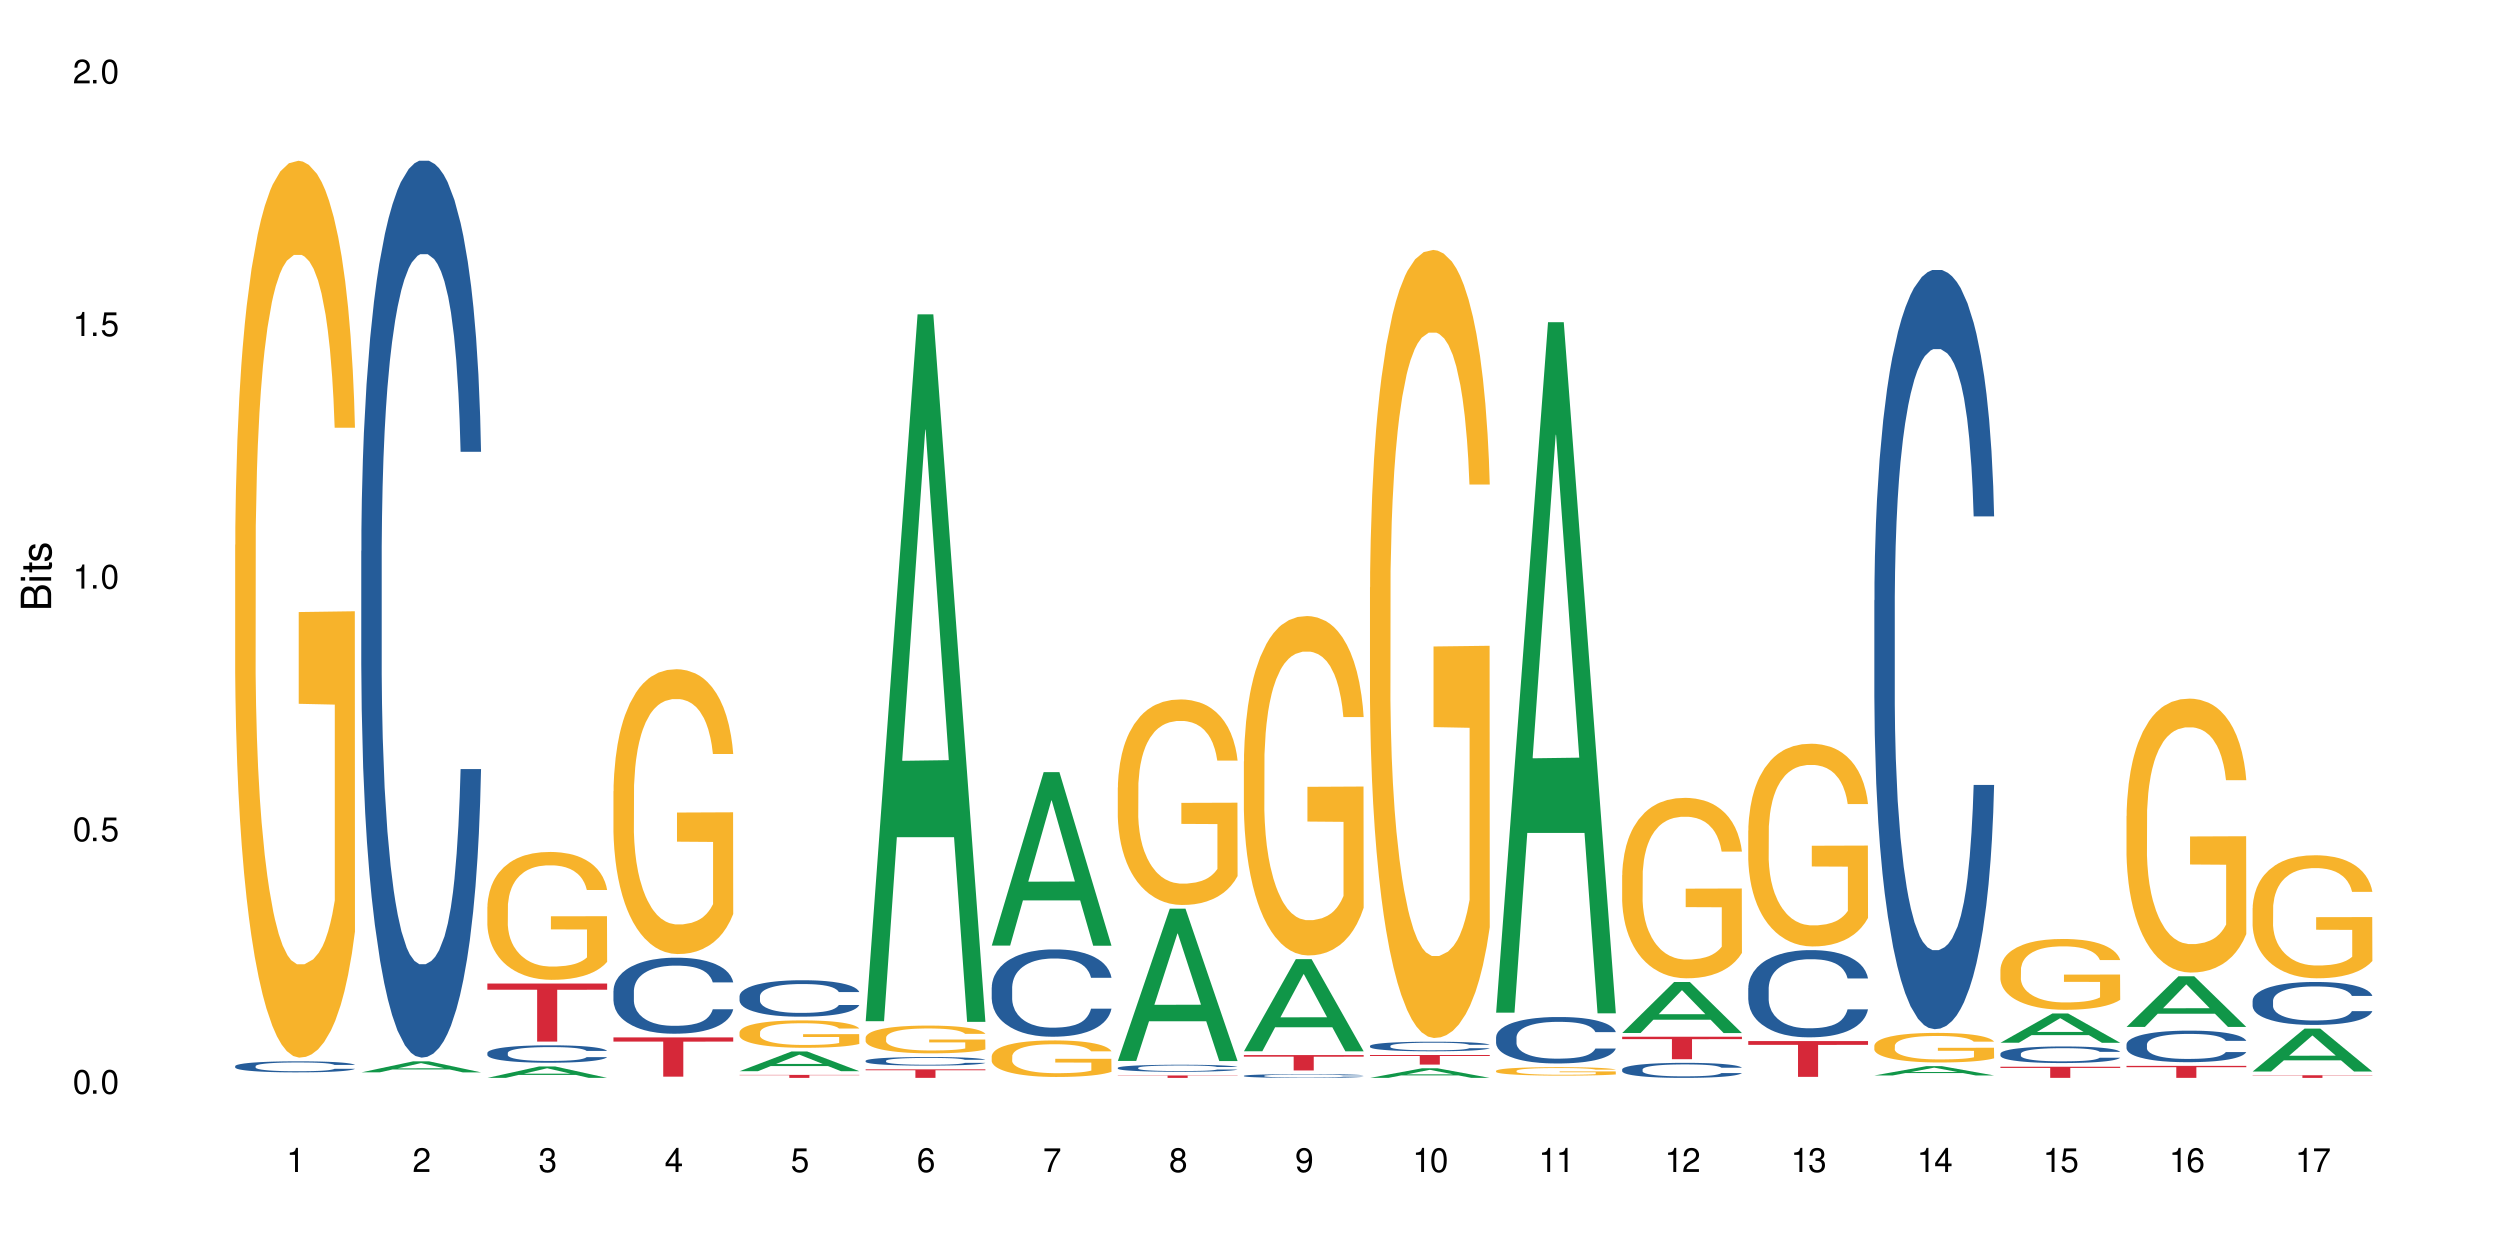 <?xml version="1.0" encoding="UTF-8"?>
<svg xmlns="http://www.w3.org/2000/svg" xmlns:xlink="http://www.w3.org/1999/xlink" width="720" height="360" viewBox="0 0 720 360">
<defs>
<g>
<g id="glyph-0-0">
</g>
<g id="glyph-0-1">
<path d="M 2.641 -6.938 C 2 -6.938 1.422 -6.656 1.078 -6.172 C 0.641 -5.562 0.406 -4.641 0.406 -3.359 C 0.406 -1.016 1.188 0.219 2.641 0.219 C 4.078 0.219 4.859 -1.016 4.859 -3.297 C 4.859 -4.641 4.656 -5.547 4.203 -6.172 C 3.844 -6.656 3.281 -6.938 2.641 -6.938 Z M 2.641 -6.188 C 3.547 -6.188 4 -5.25 4 -3.375 C 4 -1.406 3.562 -0.484 2.625 -0.484 C 1.734 -0.484 1.281 -1.438 1.281 -3.344 C 1.281 -5.25 1.734 -6.188 2.641 -6.188 Z M 2.641 -6.188 "/>
</g>
<g id="glyph-0-2">
<path d="M 1.828 -1 L 0.828 -1 L 0.828 0 L 1.828 0 Z M 1.828 -1 "/>
</g>
<g id="glyph-0-3">
<path d="M 4.562 -6.797 L 1.062 -6.797 L 0.547 -3.094 L 1.328 -3.094 C 1.719 -3.562 2.047 -3.734 2.578 -3.734 C 3.484 -3.734 4.062 -3.109 4.062 -2.094 C 4.062 -1.125 3.484 -0.531 2.578 -0.531 C 1.828 -0.531 1.375 -0.906 1.188 -1.672 L 0.328 -1.672 C 0.453 -1.109 0.547 -0.844 0.75 -0.594 C 1.125 -0.078 1.828 0.219 2.594 0.219 C 3.969 0.219 4.922 -0.781 4.922 -2.219 C 4.922 -3.562 4.031 -4.484 2.719 -4.484 C 2.25 -4.484 1.859 -4.359 1.469 -4.062 L 1.734 -5.969 L 4.562 -5.969 Z M 4.562 -6.797 "/>
</g>
<g id="glyph-0-4">
<path d="M 2.484 -4.938 L 2.484 0 L 3.328 0 L 3.328 -6.938 L 2.766 -6.938 C 2.469 -5.875 2.281 -5.734 0.984 -5.562 L 0.984 -4.938 Z M 2.484 -4.938 "/>
</g>
<g id="glyph-0-5">
<path d="M 4.859 -0.828 L 1.281 -0.828 C 1.359 -1.406 1.672 -1.781 2.5 -2.281 L 3.469 -2.828 C 4.406 -3.344 4.906 -4.062 4.906 -4.906 C 4.906 -5.484 4.672 -6.031 4.266 -6.406 C 3.859 -6.766 3.375 -6.938 2.719 -6.938 C 1.859 -6.938 1.219 -6.625 0.844 -6.031 C 0.609 -5.672 0.5 -5.234 0.484 -4.531 L 1.328 -4.531 C 1.359 -5.016 1.406 -5.281 1.531 -5.516 C 1.75 -5.938 2.188 -6.203 2.703 -6.203 C 3.469 -6.203 4.031 -5.641 4.031 -4.891 C 4.031 -4.344 3.719 -3.859 3.125 -3.516 L 2.234 -3 C 0.812 -2.172 0.406 -1.531 0.328 -0.016 L 4.859 -0.016 Z M 4.859 -0.828 "/>
</g>
<g id="glyph-0-6">
<path d="M 2.125 -3.188 L 2.578 -3.188 C 3.5 -3.188 3.984 -2.766 3.984 -1.922 C 3.984 -1.062 3.469 -0.531 2.594 -0.531 C 1.656 -0.531 1.203 -1 1.156 -2.016 L 0.312 -2.016 C 0.344 -1.453 0.438 -1.094 0.609 -0.781 C 0.953 -0.109 1.625 0.219 2.547 0.219 C 3.953 0.219 4.859 -0.625 4.859 -1.938 C 4.859 -2.828 4.516 -3.297 3.703 -3.594 C 4.344 -3.844 4.656 -4.328 4.656 -5.031 C 4.656 -6.219 3.875 -6.938 2.578 -6.938 C 1.203 -6.938 0.484 -6.172 0.453 -4.703 L 1.297 -4.703 C 1.312 -5.125 1.344 -5.359 1.453 -5.578 C 1.641 -5.969 2.062 -6.203 2.594 -6.203 C 3.344 -6.203 3.797 -5.75 3.797 -5 C 3.797 -4.516 3.609 -4.219 3.25 -4.047 C 3.016 -3.953 2.703 -3.922 2.125 -3.906 Z M 2.125 -3.188 "/>
</g>
<g id="glyph-0-7">
<path d="M 3.141 -1.672 L 3.141 0 L 3.984 0 L 3.984 -1.672 L 4.984 -1.672 L 4.984 -2.438 L 3.984 -2.438 L 3.984 -6.938 L 3.359 -6.938 L 0.266 -2.578 L 0.266 -1.672 Z M 3.141 -2.438 L 1 -2.438 L 3.141 -5.5 Z M 3.141 -2.438 "/>
</g>
<g id="glyph-0-8">
<path d="M 4.781 -5.125 C 4.609 -6.266 3.891 -6.938 2.844 -6.938 C 2.094 -6.938 1.422 -6.578 1.031 -5.953 C 0.594 -5.266 0.406 -4.422 0.406 -3.172 C 0.406 -2 0.578 -1.25 0.984 -0.641 C 1.359 -0.078 1.953 0.219 2.703 0.219 C 3.984 0.219 4.922 -0.75 4.922 -2.094 C 4.922 -3.375 4.062 -4.281 2.844 -4.281 C 2.172 -4.281 1.641 -4.031 1.281 -3.516 C 1.281 -5.234 1.828 -6.188 2.797 -6.188 C 3.391 -6.188 3.797 -5.797 3.938 -5.125 Z M 2.734 -3.531 C 3.547 -3.531 4.062 -2.953 4.062 -2.031 C 4.062 -1.156 3.484 -0.531 2.703 -0.531 C 1.922 -0.531 1.328 -1.188 1.328 -2.078 C 1.328 -2.938 1.906 -3.531 2.734 -3.531 Z M 2.734 -3.531 "/>
</g>
<g id="glyph-0-9">
<path d="M 4.984 -6.797 L 0.438 -6.797 L 0.438 -5.969 L 4.109 -5.969 C 2.5 -3.656 1.828 -2.234 1.328 0 L 2.219 0 C 2.594 -2.172 3.453 -4.047 4.984 -6.094 Z M 4.984 -6.797 "/>
</g>
<g id="glyph-0-10">
<path d="M 3.75 -3.656 C 4.469 -4.094 4.688 -4.438 4.688 -5.078 C 4.688 -6.172 3.844 -6.938 2.641 -6.938 C 1.438 -6.938 0.594 -6.172 0.594 -5.094 C 0.594 -4.438 0.812 -4.094 1.516 -3.656 C 0.734 -3.266 0.359 -2.703 0.359 -1.922 C 0.359 -0.656 1.281 0.219 2.641 0.219 C 3.984 0.219 4.922 -0.656 4.922 -1.922 C 4.922 -2.703 4.531 -3.266 3.75 -3.656 Z M 2.641 -6.188 C 3.359 -6.188 3.812 -5.75 3.812 -5.062 C 3.812 -4.406 3.344 -3.984 2.641 -3.984 C 1.922 -3.984 1.453 -4.406 1.453 -5.078 C 1.453 -5.75 1.922 -6.188 2.641 -6.188 Z M 2.641 -3.266 C 3.484 -3.266 4.062 -2.719 4.062 -1.906 C 4.062 -1.078 3.484 -0.531 2.625 -0.531 C 1.797 -0.531 1.219 -1.094 1.219 -1.906 C 1.219 -2.719 1.781 -3.266 2.641 -3.266 Z M 2.641 -3.266 "/>
</g>
<g id="glyph-0-11">
<path d="M 0.516 -1.578 C 0.672 -0.453 1.406 0.219 2.438 0.219 C 3.188 0.219 3.859 -0.141 4.266 -0.766 C 4.688 -1.453 4.891 -2.297 4.891 -3.547 C 4.891 -4.719 4.703 -5.453 4.312 -6.078 C 3.938 -6.641 3.344 -6.938 2.594 -6.938 C 1.297 -6.938 0.359 -5.969 0.359 -4.625 C 0.359 -3.344 1.234 -2.453 2.453 -2.453 C 3.094 -2.453 3.578 -2.672 4.016 -3.203 C 4 -1.484 3.469 -0.531 2.5 -0.531 C 1.906 -0.531 1.484 -0.906 1.359 -1.578 Z M 2.578 -6.203 C 3.375 -6.203 3.969 -5.531 3.969 -4.641 C 3.969 -3.797 3.391 -3.188 2.547 -3.188 C 1.734 -3.188 1.234 -3.766 1.234 -4.688 C 1.234 -5.562 1.797 -6.203 2.578 -6.203 Z M 2.578 -6.203 "/>
</g>
<g id="glyph-1-0">
</g>
<g id="glyph-1-1">
<path d="M 0 -0.953 L 0 -4.891 C 0 -5.719 -0.234 -6.344 -0.734 -6.797 C -1.188 -7.234 -1.812 -7.469 -2.5 -7.469 C -3.547 -7.469 -4.188 -7 -4.625 -5.875 C -4.984 -6.688 -5.625 -7.094 -6.531 -7.094 C -7.172 -7.094 -7.734 -6.859 -8.141 -6.391 C -8.562 -5.922 -8.75 -5.344 -8.75 -4.5 L -8.75 -0.953 Z M -4.984 -2.062 L -7.766 -2.062 L -7.766 -4.219 C -7.766 -4.844 -7.688 -5.203 -7.453 -5.5 C -7.219 -5.812 -6.859 -5.969 -6.375 -5.969 C -5.891 -5.969 -5.531 -5.812 -5.297 -5.5 C -5.062 -5.203 -4.984 -4.844 -4.984 -4.219 Z M -0.984 -2.062 L -4 -2.062 L -4 -4.781 C -4 -5.766 -3.438 -6.359 -2.484 -6.359 C -1.547 -6.359 -0.984 -5.766 -0.984 -4.781 Z M -0.984 -2.062 "/>
</g>
<g id="glyph-1-2">
<path d="M -6.281 -1.797 L -6.281 -0.797 L 0 -0.797 L 0 -1.797 Z M -8.75 -1.797 L -8.75 -0.797 L -7.484 -0.797 L -7.484 -1.797 Z M -8.75 -1.797 "/>
</g>
<g id="glyph-1-3">
<path d="M -6.281 -3.047 L -6.281 -2.016 L -8.016 -2.016 L -8.016 -1.016 L -6.281 -1.016 L -6.281 -0.172 L -5.469 -0.172 L -5.469 -1.016 L -0.719 -1.016 C -0.078 -1.016 0.281 -1.453 0.281 -2.234 C 0.281 -2.5 0.25 -2.719 0.188 -3.047 L -0.641 -3.047 C -0.609 -2.906 -0.594 -2.766 -0.594 -2.562 C -0.594 -2.141 -0.719 -2.016 -1.156 -2.016 L -5.469 -2.016 L -5.469 -3.047 Z M -6.281 -3.047 "/>
</g>
<g id="glyph-1-4">
<path d="M -4.531 -5.25 C -5.766 -5.25 -6.469 -4.422 -6.469 -2.969 C -6.469 -1.516 -5.719 -0.562 -4.547 -0.562 C -3.562 -0.562 -3.094 -1.062 -2.734 -2.562 L -2.516 -3.484 C -2.344 -4.188 -2.094 -4.469 -1.641 -4.469 C -1.047 -4.469 -0.641 -3.875 -0.641 -3 C -0.641 -2.453 -0.797 -2 -1.062 -1.75 C -1.25 -1.594 -1.422 -1.531 -1.875 -1.469 L -1.875 -0.406 C -0.422 -0.453 0.281 -1.266 0.281 -2.922 C 0.281 -4.5 -0.5 -5.516 -1.719 -5.516 C -2.656 -5.516 -3.172 -4.984 -3.469 -3.734 L -3.703 -2.766 C -3.891 -1.953 -4.156 -1.609 -4.594 -1.609 C -5.188 -1.609 -5.547 -2.125 -5.547 -2.938 C -5.547 -3.75 -5.203 -4.172 -4.531 -4.203 Z M -4.531 -5.25 "/>
</g>
</g>
</defs>
<rect x="-72" y="-36" width="864" height="432" fill="rgb(100%, 100%, 100%)" fill-opacity="1"/>
<path fill-rule="nonzero" fill="rgb(14.51%, 36.078%, 60%)" fill-opacity="1" d="M 67.73 307.047 L 67.773 307.043 L 67.773 306.973 L 67.898 306.863 L 68.195 306.723 L 68.488 306.629 L 69.246 306.457 L 70.297 306.289 L 71.391 306.164 L 72.191 306.086 L 72.906 306.027 L 74.547 305.922 L 75.598 305.867 L 76.734 305.816 L 78.121 305.766 L 79.133 305.738 L 81.402 305.691 L 83.086 305.672 L 84.391 305.66 L 87.211 305.66 L 88.891 305.672 L 90.113 305.688 L 91.457 305.711 L 92.594 305.738 L 94.57 305.801 L 96.34 305.883 L 97.137 305.93 L 98.402 306.02 L 99.367 306.105 L 100.043 306.184 L 100.797 306.289 L 101.473 306.422 L 101.977 306.57 L 102.23 306.695 L 96.34 306.695 L 96.043 306.578 L 95.707 306.488 L 95.078 306.367 L 94.445 306.285 L 93.562 306.199 L 92.762 306.145 L 91.668 306.09 L 90.703 306.055 L 89.691 306.027 L 88.723 306.012 L 86.875 305.992 L 84.727 305.992 L 83.93 306 L 82.289 306.023 L 81.402 306.043 L 80.141 306.082 L 79.258 306.121 L 78.207 306.18 L 77.492 306.23 L 76.609 306.305 L 75.977 306.371 L 75.262 306.469 L 74.84 306.539 L 74.461 306.621 L 74.125 306.719 L 73.875 306.82 L 73.703 306.926 L 73.621 307.031 L 73.621 307.484 L 73.703 307.586 L 73.914 307.711 L 74.461 307.887 L 75.262 308.043 L 76.188 308.164 L 77.07 308.25 L 77.574 308.293 L 78.25 308.34 L 79.301 308.395 L 80.816 308.453 L 81.699 308.477 L 83.043 308.5 L 84.434 308.512 L 86.285 308.512 L 87.926 308.5 L 89.02 308.488 L 90.156 308.465 L 91.711 308.414 L 92.68 308.367 L 93.52 308.312 L 94.152 308.258 L 94.57 308.211 L 95.203 308.121 L 95.707 308.02 L 96.086 307.918 L 96.34 307.82 L 102.23 307.82 L 101.977 307.938 L 101.598 308.051 L 101.219 308.133 L 100.629 308.238 L 99.957 308.328 L 98.988 308.43 L 98.191 308.496 L 97.137 308.566 L 96.172 308.625 L 95.117 308.672 L 93.562 308.73 L 92.551 308.762 L 91.457 308.785 L 90.156 308.809 L 88.516 308.828 L 86.746 308.84 L 85.105 308.844 L 83.34 308.84 L 82.035 308.828 L 80.309 308.801 L 78.164 308.75 L 76.609 308.691 L 75.387 308.637 L 74.336 308.578 L 73.156 308.5 L 71.645 308.375 L 70.719 308.273 L 70.086 308.191 L 69.371 308.078 L 68.867 307.977 L 68.277 307.816 L 67.855 307.609 L 67.73 307.449 Z M 67.73 307.047 "/>
<path fill-rule="nonzero" fill="rgb(96.863%, 70.196%, 16.863%)" fill-opacity="1" d="M 67.73 156.93 L 67.773 156.695 L 67.773 151.977 L 67.941 141.359 L 68.363 126.734 L 68.91 114.703 L 69.496 105.27 L 69.875 100.316 L 70.508 93.238 L 71.055 88.047 L 72.441 77.434 L 74.211 67.527 L 75.176 63.281 L 76.27 59.27 L 77.828 54.789 L 78.543 53.137 L 80.73 49.363 L 83.215 47.004 L 85.949 46.297 L 87.211 46.531 L 88.934 47.477 L 91.289 50.07 L 92.637 52.43 L 93.688 54.789 L 94.781 57.855 L 96.129 62.57 L 97.391 68.234 L 98.402 73.895 L 99.41 80.973 L 100.25 88.52 L 100.965 96.777 L 101.598 106.684 L 101.977 114.941 L 102.23 123.195 L 96.383 123.195 L 96.043 114.941 L 95.664 108.57 L 95.035 100.785 L 94.402 95.125 L 93.773 90.645 L 92.594 84.512 L 91.586 80.734 L 90.324 77.434 L 89.102 75.309 L 87.715 73.895 L 86.875 73.422 L 84.645 73.422 L 82.625 75.074 L 81.445 76.961 L 80.605 78.848 L 79.426 82.387 L 78.711 85.219 L 78.289 87.105 L 77.027 94.418 L 76.188 101.023 L 75.723 105.504 L 75.137 112.582 L 74.715 118.949 L 74.25 128.387 L 74 135.465 L 73.664 151.504 L 73.621 193.965 L 73.746 202.93 L 74 212.602 L 74.336 221.094 L 74.84 230.059 L 75.348 236.898 L 76.23 246.098 L 76.988 252.23 L 77.574 256.242 L 78.711 262.613 L 79.176 264.734 L 80.27 268.98 L 81.402 272.285 L 82.793 275.113 L 83.844 276.531 L 85.527 277.707 L 87.672 277.707 L 90.195 276.293 L 91.797 274.406 L 92.891 272.52 L 93.605 270.867 L 94.488 268.273 L 95.117 265.914 L 95.707 263.32 L 96.422 259.309 L 96.422 202.93 L 86.031 202.695 L 86.031 176.273 L 102.188 176.039 L 102.23 268.273 L 101.344 274.641 L 100.25 280.777 L 99.199 285.492 L 98.105 289.504 L 96.551 293.984 L 95.289 296.816 L 93.352 300.117 L 91.586 302.242 L 89.734 303.656 L 88.094 304.363 L 86.156 304.602 L 84.434 304.129 L 82.582 302.715 L 81.109 300.828 L 79.762 298.469 L 78.418 295.402 L 76.734 290.449 L 75.641 286.438 L 74.504 281.484 L 73.367 275.586 L 72.359 269.215 L 71.688 264.262 L 71.012 258.602 L 70.297 251.523 L 69.625 243.504 L 69.121 236.191 L 68.656 227.934 L 68.32 220.148 L 67.984 209.535 L 67.816 201.043 L 67.73 193.73 Z M 67.73 156.93 "/>
<path fill-rule="nonzero" fill="rgb(6.275%, 58.824%, 28.235%)" fill-opacity="1" d="M 104.043 308.84 L 104.082 308.84 L 119.008 305.66 L 123.543 305.66 L 138.543 308.844 L 133.273 308.844 L 129.512 308.012 L 113.039 308.012 L 109.352 308.84 L 104.043 308.84 L 114.621 307.672 L 128 307.668 L 121.332 306.184 L 121.258 306.18 L 121.184 306.188 L 114.586 307.668 L 114.621 307.672 Z M 104.043 308.84 "/>
<path fill-rule="nonzero" fill="rgb(14.51%, 36.078%, 60%)" fill-opacity="1" d="M 104.043 158.684 L 104.086 158.449 L 104.086 152.781 L 104.211 143.809 L 104.508 132.477 L 104.801 124.684 L 105.559 110.754 L 106.609 97.297 L 107.703 86.906 L 108.504 80.766 L 109.219 76.047 L 110.859 67.309 L 111.91 62.824 L 113.047 58.809 L 114.438 54.797 L 115.445 52.434 L 117.719 48.656 L 119.398 47.004 L 120.703 46.297 L 123.523 46.297 L 125.207 47.238 L 126.426 48.422 L 127.773 50.309 L 128.91 52.434 L 130.887 57.629 L 132.652 64.238 L 133.453 68.016 L 134.715 75.336 L 135.684 82.422 L 136.355 88.559 L 137.113 97.297 L 137.785 107.922 L 138.289 119.961 L 138.543 130.113 L 132.652 130.113 L 132.359 120.672 L 132.023 113.352 L 131.391 103.672 L 130.758 96.824 L 129.875 89.977 L 129.078 85.488 L 127.984 81.004 L 127.016 78.172 L 126.004 76.047 L 125.039 74.629 L 123.188 73.211 L 121.043 73.211 L 120.242 73.684 L 118.602 75.574 L 117.719 77.227 L 116.457 80.531 L 115.57 83.602 L 114.52 88.324 L 113.805 92.336 L 112.922 98.477 L 112.289 103.906 L 111.574 111.699 L 111.156 117.602 L 110.777 124.211 L 110.438 132.004 L 110.188 140.266 L 110.02 149.004 L 109.934 157.504 L 109.934 194.102 L 110.02 202.602 L 110.23 212.52 L 110.777 226.922 L 111.574 239.434 L 112.5 249.352 L 113.383 256.434 L 113.891 259.738 L 114.562 263.52 L 115.613 268.238 L 117.129 272.961 L 118.012 274.852 L 119.359 276.738 L 120.746 277.684 L 122.598 277.684 L 124.238 276.738 L 125.332 275.559 L 126.469 273.672 L 128.023 269.656 L 128.992 265.879 L 129.832 261.395 L 130.465 256.906 L 130.887 253.129 L 131.516 245.809 L 132.023 237.781 L 132.398 229.52 L 132.652 221.488 L 138.543 221.488 L 138.289 230.934 L 137.91 240.145 L 137.531 246.988 L 136.945 255.254 L 136.27 262.574 L 135.305 270.836 L 134.504 276.27 L 133.453 282.172 L 132.484 286.656 L 131.434 290.672 L 129.875 295.395 L 128.867 297.754 L 127.773 299.879 L 126.469 301.77 L 124.828 303.422 L 123.059 304.363 L 121.418 304.602 L 119.652 304.129 L 118.348 303.184 L 116.625 301.059 L 114.477 296.809 L 112.922 292.324 L 111.703 287.836 L 110.648 283.113 L 109.473 276.738 L 107.957 266.352 L 107.031 258.324 L 106.402 251.711 L 105.684 242.504 L 105.18 234.238 L 104.59 221.02 L 104.172 204.254 L 104.043 191.27 Z M 104.043 158.684 "/>
<path fill-rule="nonzero" fill="rgb(6.275%, 58.824%, 28.235%)" fill-opacity="1" d="M 140.359 310.434 L 140.395 310.43 L 155.32 307.133 L 159.855 307.133 L 174.855 310.434 L 169.586 310.434 L 165.828 309.574 L 149.352 309.574 L 145.664 310.434 L 140.359 310.434 L 150.938 309.215 L 164.316 309.215 L 157.645 307.672 L 157.57 307.668 L 157.496 307.676 L 150.898 309.215 L 150.938 309.215 Z M 140.359 310.434 "/>
<path fill-rule="nonzero" fill="rgb(14.51%, 36.078%, 60%)" fill-opacity="1" d="M 140.359 303.234 L 140.398 303.227 L 140.398 303.117 L 140.527 302.945 L 140.82 302.723 L 141.117 302.57 L 141.871 302.301 L 142.926 302.039 L 144.02 301.836 L 144.816 301.719 L 145.531 301.625 L 147.172 301.457 L 148.227 301.367 L 149.359 301.289 L 150.75 301.211 L 151.758 301.168 L 154.031 301.094 L 155.715 301.062 L 157.02 301.047 L 159.836 301.047 L 161.52 301.066 L 162.738 301.09 L 164.086 301.125 L 165.223 301.168 L 167.199 301.266 L 168.965 301.395 L 169.766 301.469 L 171.027 301.613 L 171.996 301.75 L 172.668 301.867 L 173.426 302.039 L 174.098 302.246 L 174.605 302.48 L 174.855 302.676 L 168.965 302.676 L 168.672 302.492 L 168.336 302.352 L 167.703 302.164 L 167.074 302.031 L 166.191 301.895 L 165.391 301.809 L 164.297 301.723 L 163.328 301.668 L 162.32 301.625 L 161.352 301.598 L 159.5 301.57 L 157.355 301.57 L 156.555 301.578 L 154.914 301.617 L 154.031 301.648 L 152.77 301.711 L 151.887 301.773 L 150.832 301.863 L 150.117 301.941 L 149.234 302.062 L 148.605 302.168 L 147.891 302.32 L 147.469 302.434 L 147.09 302.562 L 146.754 302.715 L 146.5 302.875 L 146.332 303.043 L 146.25 303.211 L 146.25 303.922 L 146.332 304.086 L 146.543 304.281 L 147.09 304.559 L 147.891 304.805 L 148.812 304.996 L 149.699 305.133 L 150.203 305.199 L 150.875 305.273 L 151.926 305.363 L 153.441 305.457 L 154.324 305.492 L 155.672 305.527 L 157.059 305.547 L 158.91 305.547 L 160.551 305.527 L 161.645 305.504 L 162.781 305.469 L 164.34 305.391 L 165.305 305.316 L 166.148 305.23 L 166.777 305.145 L 167.199 305.07 L 167.832 304.926 L 168.336 304.77 L 168.715 304.609 L 168.965 304.453 L 174.855 304.453 L 174.605 304.637 L 174.227 304.816 L 173.848 304.949 L 173.258 305.109 L 172.586 305.254 L 171.617 305.414 L 170.816 305.52 L 169.766 305.633 L 168.797 305.723 L 167.746 305.801 L 166.191 305.891 L 165.18 305.938 L 164.086 305.98 L 162.781 306.016 L 161.141 306.047 L 159.375 306.066 L 157.734 306.07 L 155.965 306.062 L 154.664 306.043 L 152.938 306 L 150.793 305.918 L 149.234 305.832 L 148.016 305.746 L 146.965 305.652 L 145.785 305.527 L 144.27 305.328 L 143.344 305.172 L 142.715 305.043 L 142 304.863 L 141.492 304.703 L 140.906 304.445 L 140.484 304.117 L 140.359 303.867 Z M 140.359 303.234 "/>
<path fill-rule="nonzero" fill="rgb(96.863%, 70.196%, 16.863%)" fill-opacity="1" d="M 140.359 261.137 L 140.398 261.105 L 140.398 260.43 L 140.57 258.918 L 140.988 256.832 L 141.535 255.117 L 142.125 253.77 L 142.504 253.062 L 143.137 252.055 L 143.684 251.316 L 145.07 249.801 L 146.836 248.387 L 147.805 247.781 L 148.898 247.211 L 150.457 246.57 L 151.172 246.336 L 153.359 245.797 L 155.84 245.461 L 158.574 245.359 L 159.836 245.395 L 161.562 245.527 L 163.918 245.898 L 165.266 246.234 L 166.316 246.57 L 167.41 247.008 L 168.754 247.684 L 170.02 248.488 L 171.027 249.297 L 172.039 250.305 L 172.879 251.383 L 173.594 252.559 L 174.227 253.973 L 174.605 255.148 L 174.855 256.328 L 169.008 256.328 L 168.672 255.148 L 168.293 254.242 L 167.66 253.133 L 167.031 252.324 L 166.398 251.684 L 165.223 250.809 L 164.211 250.273 L 162.949 249.801 L 161.73 249.5 L 160.34 249.297 L 159.5 249.23 L 157.27 249.23 L 155.25 249.465 L 154.074 249.734 L 153.23 250.004 L 152.055 250.508 L 151.34 250.91 L 150.918 251.18 L 149.656 252.223 L 148.812 253.164 L 148.352 253.805 L 147.762 254.812 L 147.344 255.723 L 146.879 257.066 L 146.625 258.078 L 146.289 260.363 L 146.25 266.418 L 146.375 267.695 L 146.625 269.078 L 146.965 270.289 L 147.469 271.566 L 147.973 272.543 L 148.855 273.852 L 149.613 274.727 L 150.203 275.301 L 151.34 276.207 L 151.801 276.512 L 152.895 277.117 L 154.031 277.586 L 155.418 277.992 L 156.473 278.191 L 158.152 278.359 L 160.301 278.359 L 162.824 278.16 L 164.422 277.891 L 165.516 277.621 L 166.23 277.387 L 167.113 277.016 L 167.746 276.68 L 168.336 276.309 L 169.051 275.738 L 169.051 267.695 L 158.66 267.664 L 158.66 263.895 L 174.812 263.863 L 174.855 277.016 L 173.973 277.922 L 172.879 278.797 L 171.828 279.473 L 170.734 280.043 L 169.176 280.684 L 167.914 281.086 L 165.98 281.555 L 164.211 281.859 L 162.359 282.062 L 160.719 282.16 L 158.785 282.195 L 157.059 282.129 L 155.211 281.926 L 153.738 281.656 L 152.391 281.32 L 151.043 280.883 L 149.359 280.176 L 148.266 279.605 L 147.133 278.898 L 145.996 278.059 L 144.984 277.148 L 144.312 276.441 L 143.641 275.637 L 142.926 274.625 L 142.25 273.484 L 141.746 272.441 L 141.285 271.262 L 140.945 270.152 L 140.609 268.641 L 140.441 267.43 L 140.359 266.387 Z M 140.359 261.137 "/>
<path fill-rule="nonzero" fill="rgb(83.922%, 15.686%, 22.353%)" fill-opacity="1" d="M 140.359 283.258 L 174.855 283.258 L 174.855 285.047 L 160.477 285.062 L 160.477 299.984 L 154.695 299.984 L 154.695 285.078 L 154.609 285.047 L 140.359 285.047 Z M 140.359 283.258 "/>
<path fill-rule="nonzero" fill="rgb(14.51%, 36.078%, 60%)" fill-opacity="1" d="M 176.672 285.352 L 176.715 285.332 L 176.715 284.852 L 176.84 284.094 L 177.133 283.133 L 177.43 282.473 L 178.188 281.293 L 179.238 280.152 L 180.332 279.273 L 181.133 278.75 L 181.848 278.352 L 183.488 277.613 L 184.539 277.23 L 185.676 276.891 L 187.062 276.551 L 188.074 276.352 L 190.344 276.031 L 192.027 275.891 L 193.332 275.832 L 196.152 275.832 L 197.832 275.91 L 199.055 276.012 L 200.398 276.172 L 201.535 276.352 L 203.512 276.793 L 205.281 277.352 L 206.078 277.672 L 207.34 278.293 L 208.309 278.891 L 208.98 279.41 L 209.738 280.152 L 210.414 281.051 L 210.918 282.07 L 211.168 282.934 L 205.281 282.934 L 204.984 282.133 L 204.648 281.512 L 204.02 280.691 L 203.387 280.113 L 202.504 279.531 L 201.703 279.152 L 200.609 278.773 L 199.641 278.531 L 198.633 278.352 L 197.664 278.23 L 195.812 278.113 L 193.668 278.113 L 192.867 278.152 L 191.227 278.312 L 190.344 278.453 L 189.082 278.73 L 188.199 278.992 L 187.148 279.391 L 186.434 279.73 L 185.547 280.25 L 184.918 280.711 L 184.203 281.371 L 183.781 281.871 L 183.402 282.434 L 183.066 283.094 L 182.812 283.793 L 182.645 284.531 L 182.562 285.254 L 182.562 288.352 L 182.645 289.074 L 182.855 289.914 L 183.402 291.133 L 184.203 292.195 L 185.129 293.035 L 186.012 293.633 L 186.516 293.914 L 187.188 294.234 L 188.242 294.633 L 189.754 295.035 L 190.641 295.195 L 191.984 295.355 L 193.375 295.434 L 195.227 295.434 L 196.867 295.355 L 197.961 295.254 L 199.094 295.094 L 200.652 294.754 L 201.621 294.434 L 202.461 294.055 L 203.094 293.676 L 203.512 293.355 L 204.145 292.734 L 204.648 292.055 L 205.027 291.355 L 205.281 290.672 L 211.168 290.672 L 210.918 291.473 L 210.539 292.254 L 210.16 292.836 L 209.57 293.535 L 208.898 294.152 L 207.93 294.855 L 207.133 295.316 L 206.078 295.816 L 205.113 296.195 L 204.059 296.535 L 202.504 296.934 L 201.492 297.137 L 200.398 297.316 L 199.094 297.477 L 197.453 297.613 L 195.688 297.695 L 194.047 297.715 L 192.281 297.676 L 190.977 297.594 L 189.25 297.414 L 187.105 297.055 L 185.547 296.676 L 184.328 296.293 L 183.277 295.895 L 182.098 295.355 L 180.586 294.473 L 179.66 293.793 L 179.027 293.234 L 178.312 292.453 L 177.809 291.754 L 177.219 290.633 L 176.797 289.215 L 176.672 288.113 Z M 176.672 285.352 "/>
<path fill-rule="nonzero" fill="rgb(96.863%, 70.196%, 16.863%)" fill-opacity="1" d="M 176.672 227.871 L 176.715 227.793 L 176.715 226.297 L 176.883 222.926 L 177.305 218.281 L 177.852 214.457 L 178.438 211.461 L 178.816 209.887 L 179.449 207.641 L 179.996 205.992 L 181.383 202.621 L 183.152 199.473 L 184.117 198.125 L 185.211 196.852 L 186.77 195.43 L 187.484 194.902 L 189.672 193.703 L 192.152 192.957 L 194.887 192.73 L 196.152 192.805 L 197.875 193.105 L 200.23 193.93 L 201.578 194.68 L 202.629 195.43 L 203.723 196.402 L 205.07 197.902 L 206.332 199.699 L 207.34 201.496 L 208.352 203.746 L 209.191 206.141 L 209.906 208.766 L 210.539 211.91 L 210.918 214.535 L 211.168 217.156 L 205.32 217.156 L 204.984 214.535 L 204.605 212.512 L 203.977 210.039 L 203.344 208.238 L 202.715 206.816 L 201.535 204.867 L 200.527 203.668 L 199.266 202.621 L 198.043 201.945 L 196.656 201.496 L 195.812 201.348 L 193.586 201.348 L 191.566 201.871 L 190.387 202.473 L 189.547 203.07 L 188.367 204.195 L 187.652 205.094 L 187.23 205.691 L 185.969 208.016 L 185.129 210.113 L 184.664 211.535 L 184.078 213.785 L 183.656 215.809 L 183.191 218.805 L 182.941 221.051 L 182.605 226.145 L 182.562 239.633 L 182.688 242.48 L 182.941 245.551 L 183.277 248.246 L 183.781 251.094 L 184.285 253.27 L 185.172 256.191 L 185.926 258.137 L 186.516 259.41 L 187.652 261.434 L 188.113 262.109 L 189.207 263.457 L 190.344 264.508 L 191.734 265.406 L 192.785 265.855 L 194.469 266.23 L 196.613 266.23 L 199.137 265.781 L 200.734 265.18 L 201.828 264.582 L 202.547 264.055 L 203.43 263.23 L 204.059 262.484 L 204.648 261.66 L 205.363 260.387 L 205.363 242.48 L 194.973 242.402 L 194.973 234.012 L 211.129 233.938 L 211.168 263.23 L 210.285 265.254 L 209.191 267.203 L 208.141 268.703 L 207.047 269.977 L 205.488 271.398 L 204.227 272.297 L 202.293 273.348 L 200.527 274.02 L 198.676 274.469 L 197.035 274.695 L 195.098 274.77 L 193.375 274.621 L 191.523 274.172 L 190.051 273.57 L 188.703 272.824 L 187.359 271.848 L 185.676 270.273 L 184.582 269 L 183.445 267.43 L 182.309 265.555 L 181.301 263.531 L 180.625 261.957 L 179.953 260.16 L 179.238 257.914 L 178.566 255.367 L 178.059 253.043 L 177.598 250.422 L 177.262 247.949 L 176.926 244.578 L 176.758 241.879 L 176.672 239.559 Z M 176.672 227.871 "/>
<path fill-rule="nonzero" fill="rgb(83.922%, 15.686%, 22.353%)" fill-opacity="1" d="M 176.672 298.777 L 211.168 298.777 L 211.168 299.984 L 196.793 299.996 L 196.793 310.078 L 191.008 310.078 L 191.008 300.008 L 190.922 299.984 L 176.672 299.984 Z M 176.672 298.777 "/>
<path fill-rule="nonzero" fill="rgb(6.275%, 58.824%, 28.235%)" fill-opacity="1" d="M 212.984 308.504 L 213.023 308.5 L 227.949 302.828 L 232.484 302.828 L 247.484 308.508 L 242.211 308.508 L 238.453 307.027 L 221.977 307.027 L 218.293 308.504 L 212.984 308.504 L 223.562 306.414 L 236.941 306.406 L 230.27 303.758 L 230.199 303.75 L 230.125 303.77 L 223.527 306.406 L 223.562 306.414 Z M 212.984 308.504 "/>
<path fill-rule="nonzero" fill="rgb(14.51%, 36.078%, 60%)" fill-opacity="1" d="M 212.984 286.879 L 213.027 286.871 L 213.027 286.641 L 213.152 286.277 L 213.449 285.816 L 213.742 285.5 L 214.5 284.934 L 215.551 284.387 L 216.645 283.965 L 217.445 283.715 L 218.16 283.523 L 219.801 283.168 L 220.852 282.984 L 221.988 282.82 L 223.375 282.66 L 224.387 282.562 L 226.66 282.41 L 228.34 282.344 L 229.645 282.312 L 232.465 282.312 L 234.148 282.352 L 235.367 282.398 L 236.715 282.477 L 237.848 282.562 L 239.828 282.773 L 241.594 283.043 L 242.395 283.195 L 243.656 283.492 L 244.621 283.781 L 245.297 284.031 L 246.055 284.387 L 246.727 284.816 L 247.23 285.309 L 247.484 285.719 L 241.594 285.719 L 241.301 285.336 L 240.961 285.039 L 240.332 284.645 L 239.699 284.367 L 238.816 284.09 L 238.016 283.906 L 236.922 283.723 L 235.957 283.609 L 234.945 283.523 L 233.98 283.465 L 232.129 283.406 L 229.98 283.406 L 229.184 283.426 L 227.543 283.504 L 226.66 283.57 L 225.395 283.703 L 224.512 283.828 L 223.461 284.02 L 222.746 284.184 L 221.863 284.434 L 221.23 284.656 L 220.516 284.973 L 220.094 285.211 L 219.715 285.48 L 219.379 285.797 L 219.129 286.133 L 218.961 286.488 L 218.875 286.832 L 218.875 288.32 L 218.961 288.664 L 219.168 289.066 L 219.715 289.652 L 220.516 290.16 L 221.441 290.562 L 222.324 290.852 L 222.828 290.988 L 223.504 291.141 L 224.555 291.332 L 226.07 291.523 L 226.953 291.602 L 228.301 291.676 L 229.688 291.715 L 231.539 291.715 L 233.18 291.676 L 234.273 291.629 L 235.41 291.551 L 236.965 291.391 L 237.934 291.234 L 238.773 291.055 L 239.406 290.871 L 239.828 290.719 L 240.457 290.422 L 240.961 290.094 L 241.34 289.758 L 241.594 289.434 L 247.484 289.434 L 247.23 289.816 L 246.852 290.191 L 246.473 290.469 L 245.883 290.805 L 245.211 291.102 L 244.242 291.438 L 243.445 291.656 L 242.395 291.898 L 241.426 292.082 L 240.375 292.242 L 238.816 292.434 L 237.809 292.531 L 236.715 292.617 L 235.41 292.695 L 233.77 292.762 L 232 292.801 L 230.359 292.809 L 228.594 292.789 L 227.289 292.75 L 225.566 292.664 L 223.418 292.492 L 221.863 292.309 L 220.641 292.129 L 219.59 291.938 L 218.414 291.676 L 216.898 291.254 L 215.973 290.93 L 215.34 290.66 L 214.625 290.285 L 214.121 289.949 L 213.531 289.414 L 213.113 288.73 L 212.984 288.203 Z M 212.984 286.879 "/>
<path fill-rule="nonzero" fill="rgb(96.863%, 70.196%, 16.863%)" fill-opacity="1" d="M 212.984 297.254 L 213.027 297.246 L 213.027 297.102 L 213.195 296.777 L 213.617 296.328 L 214.164 295.961 L 214.754 295.672 L 215.133 295.523 L 215.762 295.305 L 216.309 295.148 L 217.699 294.82 L 219.465 294.52 L 220.434 294.391 L 221.527 294.266 L 223.082 294.129 L 223.797 294.078 L 225.984 293.965 L 228.469 293.891 L 231.203 293.871 L 232.465 293.879 L 234.188 293.906 L 236.547 293.984 L 237.891 294.059 L 238.941 294.129 L 240.035 294.223 L 241.383 294.367 L 242.645 294.539 L 243.656 294.715 L 244.664 294.93 L 245.508 295.16 L 246.223 295.414 L 246.852 295.715 L 247.23 295.969 L 247.484 296.223 L 241.637 296.223 L 241.301 295.969 L 240.922 295.773 L 240.289 295.535 L 239.656 295.363 L 239.027 295.227 L 237.848 295.039 L 236.84 294.922 L 235.578 294.82 L 234.355 294.758 L 232.969 294.715 L 232.129 294.699 L 229.898 294.699 L 227.879 294.75 L 226.699 294.809 L 225.859 294.867 L 224.68 294.973 L 223.965 295.059 L 223.547 295.117 L 222.281 295.34 L 221.441 295.543 L 220.98 295.68 L 220.391 295.898 L 219.969 296.09 L 219.508 296.379 L 219.254 296.598 L 218.918 297.086 L 218.875 298.387 L 219 298.66 L 219.254 298.957 L 219.59 299.215 L 220.094 299.488 L 220.602 299.699 L 221.484 299.98 L 222.242 300.168 L 222.828 300.289 L 223.965 300.484 L 224.43 300.551 L 225.523 300.68 L 226.66 300.781 L 228.047 300.867 L 229.098 300.91 L 230.781 300.945 L 232.926 300.945 L 235.449 300.902 L 237.051 300.844 L 238.145 300.789 L 238.859 300.738 L 239.742 300.656 L 240.375 300.586 L 240.961 300.508 L 241.676 300.383 L 241.676 298.66 L 231.285 298.652 L 231.285 297.844 L 247.441 297.836 L 247.484 300.656 L 246.602 300.852 L 245.508 301.039 L 244.453 301.184 L 243.359 301.309 L 241.805 301.445 L 240.543 301.531 L 238.605 301.633 L 236.84 301.695 L 234.988 301.738 L 233.348 301.762 L 231.414 301.77 L 229.688 301.754 L 227.836 301.711 L 226.363 301.652 L 225.02 301.582 L 223.672 301.488 L 221.988 301.336 L 220.895 301.211 L 219.758 301.062 L 218.621 300.883 L 217.613 300.688 L 216.941 300.535 L 216.266 300.363 L 215.551 300.145 L 214.879 299.898 L 214.375 299.676 L 213.91 299.426 L 213.574 299.188 L 213.238 298.863 L 213.07 298.602 L 212.984 298.379 Z M 212.984 297.254 "/>
<path fill-rule="nonzero" fill="rgb(83.922%, 15.686%, 22.353%)" fill-opacity="1" d="M 212.984 309.57 L 247.484 309.57 L 247.484 309.664 L 233.105 309.664 L 233.105 310.434 L 227.32 310.434 L 227.32 309.664 L 212.984 309.664 Z M 212.984 309.57 "/>
<path fill-rule="nonzero" fill="rgb(6.275%, 58.824%, 28.235%)" fill-opacity="1" d="M 249.301 294.113 L 249.336 293.922 L 264.262 90.535 L 268.797 90.535 L 283.797 294.305 L 278.527 294.305 L 274.766 241.113 L 258.293 241.113 L 254.605 294.113 L 249.301 294.113 L 259.875 219.113 L 273.258 218.922 L 266.586 123.828 L 266.512 123.637 L 266.438 124.211 L 259.84 218.922 L 259.875 219.113 Z M 249.301 294.113 "/>
<path fill-rule="nonzero" fill="rgb(14.51%, 36.078%, 60%)" fill-opacity="1" d="M 249.301 305.504 L 249.34 305.5 L 249.34 305.445 L 249.469 305.359 L 249.762 305.25 L 250.055 305.176 L 250.812 305.043 L 251.867 304.914 L 252.961 304.816 L 253.758 304.754 L 254.473 304.711 L 256.113 304.625 L 257.168 304.582 L 258.301 304.547 L 259.691 304.508 L 260.699 304.484 L 262.973 304.449 L 264.656 304.434 L 265.957 304.426 L 268.777 304.426 L 270.461 304.434 L 271.68 304.445 L 273.027 304.465 L 274.164 304.484 L 276.141 304.535 L 277.906 304.598 L 278.707 304.633 L 279.969 304.703 L 280.938 304.773 L 281.609 304.832 L 282.367 304.914 L 283.039 305.016 L 283.543 305.133 L 283.797 305.23 L 277.906 305.23 L 277.613 305.137 L 277.277 305.066 L 276.645 304.977 L 276.016 304.91 L 275.129 304.844 L 274.332 304.801 L 273.238 304.758 L 272.27 304.73 L 271.262 304.711 L 270.293 304.695 L 268.441 304.684 L 266.297 304.684 L 265.496 304.688 L 263.855 304.707 L 262.973 304.723 L 261.711 304.754 L 260.828 304.781 L 259.773 304.828 L 259.059 304.867 L 258.176 304.926 L 257.543 304.977 L 256.828 305.051 L 256.41 305.109 L 256.031 305.172 L 255.695 305.246 L 255.441 305.324 L 255.273 305.41 L 255.188 305.492 L 255.188 305.84 L 255.273 305.922 L 255.484 306.02 L 256.031 306.156 L 256.828 306.277 L 257.754 306.371 L 258.641 306.438 L 259.145 306.469 L 259.816 306.508 L 260.867 306.551 L 262.383 306.598 L 263.266 306.613 L 264.613 306.633 L 266 306.641 L 267.852 306.641 L 269.492 306.633 L 270.586 306.621 L 271.723 306.605 L 273.277 306.566 L 274.246 306.527 L 275.09 306.484 L 275.719 306.441 L 276.141 306.406 L 276.77 306.336 L 277.277 306.262 L 277.656 306.18 L 277.906 306.105 L 283.797 306.105 L 283.543 306.195 L 283.164 306.281 L 282.789 306.348 L 282.199 306.426 L 281.523 306.496 L 280.559 306.578 L 279.758 306.629 L 278.707 306.684 L 277.738 306.727 L 276.688 306.766 L 275.129 306.812 L 274.121 306.836 L 273.027 306.855 L 271.723 306.871 L 270.082 306.891 L 268.316 306.898 L 266.676 306.898 L 264.906 306.895 L 263.602 306.887 L 261.879 306.867 L 259.734 306.824 L 258.176 306.781 L 256.957 306.738 L 255.902 306.695 L 254.727 306.633 L 253.211 306.535 L 252.285 306.457 L 251.656 306.395 L 250.941 306.305 L 250.434 306.227 L 249.848 306.098 L 249.426 305.938 L 249.301 305.812 Z M 249.301 305.504 "/>
<path fill-rule="nonzero" fill="rgb(96.863%, 70.196%, 16.863%)" fill-opacity="1" d="M 249.301 298.793 L 249.34 298.785 L 249.34 298.641 L 249.508 298.309 L 249.93 297.855 L 250.477 297.484 L 251.066 297.191 L 251.445 297.039 L 252.074 296.82 L 252.621 296.66 L 254.012 296.332 L 255.777 296.023 L 256.746 295.891 L 257.84 295.77 L 259.395 295.629 L 260.109 295.578 L 262.301 295.461 L 264.781 295.387 L 267.516 295.367 L 268.777 295.375 L 270.504 295.402 L 272.859 295.484 L 274.203 295.555 L 275.258 295.629 L 276.352 295.723 L 277.695 295.871 L 278.957 296.047 L 279.969 296.223 L 280.977 296.441 L 281.82 296.672 L 282.535 296.93 L 283.164 297.234 L 283.543 297.492 L 283.797 297.746 L 277.949 297.746 L 277.613 297.492 L 277.234 297.293 L 276.602 297.055 L 275.973 296.879 L 275.34 296.738 L 274.164 296.551 L 273.152 296.434 L 271.891 296.332 L 270.672 296.266 L 269.281 296.223 L 268.441 296.207 L 266.211 296.207 L 264.191 296.258 L 263.016 296.316 L 262.172 296.375 L 260.996 296.484 L 260.281 296.57 L 259.859 296.629 L 258.598 296.855 L 257.754 297.062 L 257.293 297.199 L 256.703 297.418 L 256.281 297.617 L 255.82 297.91 L 255.566 298.129 L 255.23 298.625 L 255.188 299.938 L 255.316 300.215 L 255.566 300.516 L 255.902 300.777 L 256.41 301.055 L 256.914 301.27 L 257.797 301.555 L 258.555 301.742 L 259.145 301.867 L 260.281 302.066 L 260.742 302.129 L 261.836 302.262 L 262.973 302.363 L 264.359 302.453 L 265.41 302.496 L 267.094 302.531 L 269.242 302.531 L 271.766 302.488 L 273.363 302.43 L 274.457 302.371 L 275.172 302.32 L 276.055 302.238 L 276.688 302.168 L 277.277 302.086 L 277.992 301.961 L 277.992 300.215 L 267.602 300.211 L 267.602 299.391 L 283.754 299.383 L 283.797 302.238 L 282.914 302.438 L 281.82 302.629 L 280.77 302.773 L 279.676 302.898 L 278.117 303.035 L 276.855 303.125 L 274.922 303.227 L 273.152 303.293 L 271.301 303.336 L 269.66 303.359 L 267.727 303.363 L 266 303.352 L 264.148 303.305 L 262.676 303.246 L 261.332 303.176 L 259.984 303.078 L 258.301 302.926 L 257.207 302.801 L 256.074 302.648 L 254.938 302.465 L 253.926 302.27 L 253.254 302.117 L 252.582 301.941 L 251.867 301.723 L 251.191 301.473 L 250.688 301.246 L 250.223 300.992 L 249.887 300.75 L 249.551 300.422 L 249.383 300.156 L 249.301 299.93 Z M 249.301 298.793 "/>
<path fill-rule="nonzero" fill="rgb(83.922%, 15.686%, 22.353%)" fill-opacity="1" d="M 249.301 307.961 L 283.797 307.961 L 283.797 308.227 L 269.418 308.227 L 269.418 310.434 L 263.633 310.434 L 263.633 308.23 L 263.551 308.227 L 249.301 308.227 Z M 249.301 307.961 "/>
<path fill-rule="nonzero" fill="rgb(6.275%, 58.824%, 28.235%)" fill-opacity="1" d="M 285.613 272.332 L 285.648 272.285 L 300.578 222.367 L 305.109 222.367 L 320.109 272.379 L 314.84 272.379 L 311.082 259.324 L 294.605 259.324 L 290.922 272.332 L 285.613 272.332 L 296.191 253.922 L 309.57 253.875 L 302.898 230.539 L 302.824 230.492 L 302.75 230.633 L 296.152 253.875 L 296.191 253.922 Z M 285.613 272.332 "/>
<path fill-rule="nonzero" fill="rgb(14.51%, 36.078%, 60%)" fill-opacity="1" d="M 285.613 284.379 L 285.656 284.355 L 285.656 283.805 L 285.781 282.93 L 286.074 281.828 L 286.371 281.07 L 287.129 279.711 L 288.18 278.402 L 289.273 277.391 L 290.07 276.793 L 290.789 276.336 L 292.43 275.484 L 293.48 275.047 L 294.617 274.656 L 296.004 274.266 L 297.016 274.035 L 299.285 273.668 L 300.969 273.508 L 302.273 273.438 L 305.09 273.438 L 306.773 273.531 L 307.996 273.645 L 309.34 273.828 L 310.477 274.035 L 312.453 274.543 L 314.219 275.184 L 315.02 275.551 L 316.281 276.266 L 317.25 276.953 L 317.922 277.551 L 318.68 278.402 L 319.352 279.438 L 319.859 280.609 L 320.109 281.598 L 314.219 281.598 L 313.926 280.68 L 313.59 279.965 L 312.957 279.023 L 312.328 278.355 L 311.445 277.691 L 310.645 277.254 L 309.551 276.816 L 308.582 276.539 L 307.574 276.336 L 306.605 276.195 L 304.754 276.059 L 302.609 276.059 L 301.809 276.105 L 300.168 276.289 L 299.285 276.449 L 298.023 276.77 L 297.141 277.07 L 296.09 277.527 L 295.371 277.918 L 294.488 278.516 L 293.859 279.047 L 293.145 279.805 L 292.723 280.379 L 292.344 281.023 L 292.008 281.781 L 291.754 282.586 L 291.586 283.438 L 291.504 284.262 L 291.504 287.824 L 291.586 288.652 L 291.797 289.617 L 292.344 291.02 L 293.145 292.238 L 294.07 293.203 L 294.953 293.895 L 295.457 294.215 L 296.129 294.582 L 297.184 295.043 L 298.695 295.5 L 299.578 295.688 L 300.926 295.871 L 302.316 295.961 L 304.164 295.961 L 305.805 295.871 L 306.898 295.754 L 308.035 295.57 L 309.594 295.18 L 310.559 294.812 L 311.402 294.375 L 312.031 293.938 L 312.453 293.57 L 313.086 292.859 L 313.59 292.078 L 313.969 291.273 L 314.219 290.492 L 320.109 290.492 L 319.859 291.41 L 319.48 292.309 L 319.102 292.973 L 318.512 293.777 L 317.84 294.492 L 316.871 295.293 L 316.07 295.824 L 315.02 296.398 L 314.051 296.836 L 313 297.227 L 311.445 297.684 L 310.434 297.914 L 309.34 298.121 L 308.035 298.305 L 306.395 298.465 L 304.629 298.559 L 302.988 298.582 L 301.223 298.535 L 299.918 298.445 L 298.191 298.238 L 296.047 297.824 L 294.488 297.387 L 293.27 296.949 L 292.219 296.488 L 291.039 295.871 L 289.523 294.859 L 288.602 294.078 L 287.969 293.434 L 287.254 292.535 L 286.75 291.734 L 286.16 290.445 L 285.738 288.812 L 285.613 287.551 Z M 285.613 284.379 "/>
<path fill-rule="nonzero" fill="rgb(96.863%, 70.196%, 16.863%)" fill-opacity="1" d="M 285.613 304.152 L 285.656 304.141 L 285.656 303.949 L 285.824 303.516 L 286.242 302.922 L 286.789 302.43 L 287.379 302.047 L 287.758 301.844 L 288.391 301.555 L 288.938 301.344 L 290.324 300.91 L 292.09 300.508 L 293.059 300.336 L 294.152 300.172 L 295.711 299.988 L 296.426 299.922 L 298.613 299.766 L 301.094 299.672 L 303.828 299.641 L 305.09 299.652 L 306.816 299.691 L 309.172 299.797 L 310.52 299.891 L 311.57 299.988 L 312.664 300.113 L 314.012 300.305 L 315.273 300.535 L 316.281 300.766 L 317.293 301.055 L 318.133 301.363 L 318.848 301.699 L 319.48 302.102 L 319.859 302.441 L 320.109 302.777 L 314.262 302.777 L 313.926 302.441 L 313.547 302.18 L 312.918 301.863 L 312.285 301.633 L 311.656 301.449 L 310.477 301.199 L 309.465 301.047 L 308.203 300.91 L 306.984 300.824 L 305.598 300.766 L 304.754 300.746 L 302.523 300.746 L 300.504 300.816 L 299.328 300.891 L 298.484 300.969 L 297.309 301.113 L 296.594 301.227 L 296.172 301.305 L 294.91 301.602 L 294.07 301.871 L 293.605 302.055 L 293.016 302.344 L 292.598 302.602 L 292.133 302.988 L 291.883 303.277 L 291.543 303.93 L 291.504 305.66 L 291.629 306.023 L 291.883 306.418 L 292.219 306.766 L 292.723 307.129 L 293.227 307.41 L 294.109 307.785 L 294.867 308.035 L 295.457 308.199 L 296.594 308.457 L 297.055 308.543 L 298.148 308.715 L 299.285 308.852 L 300.676 308.965 L 301.727 309.023 L 303.41 309.074 L 305.555 309.074 L 308.078 309.016 L 309.676 308.938 L 310.77 308.859 L 311.484 308.793 L 312.371 308.688 L 313 308.59 L 313.59 308.484 L 314.305 308.324 L 314.305 306.023 L 303.914 306.016 L 303.914 304.938 L 320.07 304.93 L 320.109 308.688 L 319.227 308.949 L 318.133 309.195 L 317.082 309.391 L 315.988 309.555 L 314.43 309.734 L 313.168 309.852 L 311.234 309.984 L 309.465 310.07 L 307.617 310.129 L 305.977 310.16 L 304.039 310.168 L 302.316 310.148 L 300.465 310.09 L 298.992 310.016 L 297.645 309.918 L 296.297 309.793 L 294.617 309.59 L 293.523 309.43 L 292.387 309.227 L 291.25 308.984 L 290.242 308.727 L 289.566 308.523 L 288.895 308.293 L 288.18 308.004 L 287.504 307.68 L 287 307.379 L 286.539 307.043 L 286.203 306.727 L 285.863 306.293 L 285.695 305.949 L 285.613 305.648 Z M 285.613 304.152 "/>
<path fill-rule="nonzero" fill="rgb(6.275%, 58.824%, 28.235%)" fill-opacity="1" d="M 321.926 305.547 L 321.965 305.504 L 336.891 261.699 L 341.422 261.699 L 356.426 305.59 L 351.152 305.59 L 347.395 294.133 L 330.918 294.133 L 327.234 305.547 L 321.926 305.547 L 332.504 289.391 L 345.883 289.352 L 339.211 268.871 L 339.137 268.828 L 339.066 268.953 L 332.469 289.352 L 332.504 289.391 Z M 321.926 305.547 "/>
<path fill-rule="nonzero" fill="rgb(14.51%, 36.078%, 60%)" fill-opacity="1" d="M 321.926 307.531 L 321.969 307.527 L 321.969 307.484 L 322.094 307.414 L 322.391 307.324 L 322.684 307.262 L 323.441 307.152 L 324.492 307.047 L 325.586 306.969 L 326.387 306.918 L 327.102 306.883 L 328.742 306.812 L 329.793 306.777 L 330.93 306.746 L 332.316 306.715 L 333.328 306.695 L 335.598 306.668 L 337.281 306.652 L 338.586 306.648 L 341.406 306.648 L 343.086 306.656 L 344.309 306.664 L 345.652 306.68 L 346.789 306.695 L 348.766 306.738 L 350.535 306.789 L 351.332 306.82 L 352.598 306.875 L 353.562 306.934 L 354.238 306.98 L 354.992 307.047 L 355.668 307.133 L 356.172 307.227 L 356.426 307.305 L 350.535 307.305 L 350.238 307.23 L 349.902 307.176 L 349.273 307.098 L 348.641 307.043 L 347.758 306.992 L 346.957 306.957 L 345.863 306.922 L 344.898 306.898 L 343.887 306.883 L 342.918 306.871 L 341.07 306.859 L 338.922 306.859 L 338.125 306.863 L 336.484 306.879 L 335.598 306.891 L 334.336 306.918 L 333.453 306.941 L 332.402 306.977 L 331.688 307.008 L 330.805 307.059 L 330.172 307.102 L 329.457 307.16 L 329.035 307.207 L 328.656 307.258 L 328.32 307.32 L 328.07 307.387 L 327.898 307.453 L 327.816 307.52 L 327.816 307.809 L 327.898 307.875 L 328.109 307.953 L 328.656 308.062 L 329.457 308.164 L 330.383 308.238 L 331.266 308.297 L 331.77 308.32 L 332.445 308.352 L 333.496 308.387 L 335.012 308.426 L 335.895 308.441 L 337.238 308.453 L 338.629 308.461 L 340.48 308.461 L 342.121 308.453 L 343.215 308.445 L 344.352 308.43 L 345.906 308.398 L 346.875 308.371 L 347.715 308.336 L 348.348 308.301 L 348.766 308.27 L 349.398 308.211 L 349.902 308.148 L 350.281 308.086 L 350.535 308.023 L 356.426 308.023 L 356.172 308.094 L 355.793 308.168 L 355.414 308.223 L 354.824 308.285 L 354.152 308.344 L 353.184 308.406 L 352.387 308.449 L 351.332 308.496 L 350.367 308.531 L 349.312 308.562 L 347.758 308.602 L 346.746 308.617 L 345.652 308.637 L 344.352 308.652 L 342.711 308.664 L 340.941 308.672 L 339.301 308.672 L 337.535 308.668 L 336.23 308.66 L 334.504 308.645 L 332.359 308.613 L 330.805 308.578 L 329.582 308.543 L 328.531 308.504 L 327.352 308.453 L 325.84 308.371 L 324.914 308.309 L 324.281 308.258 L 323.566 308.188 L 323.062 308.121 L 322.473 308.02 L 322.051 307.887 L 321.926 307.785 Z M 321.926 307.531 "/>
<path fill-rule="nonzero" fill="rgb(96.863%, 70.196%, 16.863%)" fill-opacity="1" d="M 321.926 226.793 L 321.969 226.738 L 321.969 225.656 L 322.137 223.223 L 322.559 219.871 L 323.105 217.113 L 323.691 214.949 L 324.07 213.816 L 324.703 212.195 L 325.25 211.004 L 326.637 208.57 L 328.406 206.301 L 329.371 205.328 L 330.465 204.406 L 332.023 203.379 L 332.738 203.004 L 334.926 202.137 L 337.41 201.598 L 340.145 201.434 L 341.406 201.488 L 343.129 201.703 L 345.484 202.301 L 346.832 202.84 L 347.883 203.379 L 348.977 204.082 L 350.324 205.164 L 351.586 206.461 L 352.598 207.762 L 353.605 209.383 L 354.445 211.113 L 355.16 213.004 L 355.793 215.277 L 356.172 217.168 L 356.426 219.059 L 350.578 219.059 L 350.238 217.168 L 349.859 215.707 L 349.23 213.922 L 348.598 212.625 L 347.969 211.598 L 346.789 210.191 L 345.781 209.328 L 344.52 208.57 L 343.297 208.086 L 341.91 207.762 L 341.07 207.652 L 338.84 207.652 L 336.82 208.031 L 335.641 208.465 L 334.801 208.895 L 333.621 209.707 L 332.906 210.355 L 332.484 210.789 L 331.223 212.465 L 330.383 213.977 L 329.918 215.004 L 329.332 216.629 L 328.91 218.086 L 328.445 220.25 L 328.195 221.871 L 327.859 225.547 L 327.816 235.281 L 327.941 237.336 L 328.195 239.551 L 328.531 241.496 L 329.035 243.551 L 329.539 245.121 L 330.426 247.23 L 331.184 248.637 L 331.77 249.555 L 332.906 251.016 L 333.371 251.5 L 334.465 252.473 L 335.598 253.23 L 336.988 253.879 L 338.039 254.203 L 339.723 254.473 L 341.867 254.473 L 344.391 254.148 L 345.992 253.719 L 347.086 253.285 L 347.801 252.906 L 348.684 252.312 L 349.312 251.77 L 349.902 251.176 L 350.617 250.258 L 350.617 237.336 L 340.227 237.281 L 340.227 231.227 L 356.383 231.172 L 356.426 252.312 L 355.539 253.77 L 354.445 255.176 L 353.395 256.258 L 352.301 257.176 L 350.746 258.203 L 349.484 258.852 L 347.547 259.609 L 345.781 260.098 L 343.93 260.422 L 342.289 260.582 L 340.352 260.637 L 338.629 260.531 L 336.777 260.207 L 335.305 259.773 L 333.957 259.23 L 332.613 258.527 L 330.93 257.395 L 329.836 256.473 L 328.699 255.34 L 327.562 253.988 L 326.555 252.527 L 325.879 251.391 L 325.207 250.094 L 324.492 248.473 L 323.82 246.633 L 323.316 244.957 L 322.852 243.066 L 322.516 241.281 L 322.18 238.848 L 322.012 236.902 L 321.926 235.227 Z M 321.926 226.793 "/>
<path fill-rule="nonzero" fill="rgb(83.922%, 15.686%, 22.353%)" fill-opacity="1" d="M 321.926 309.734 L 356.426 309.734 L 356.426 309.809 L 342.047 309.809 L 342.047 310.434 L 336.262 310.434 L 336.262 309.809 L 321.926 309.809 Z M 321.926 309.734 "/>
<path fill-rule="nonzero" fill="rgb(6.275%, 58.824%, 28.235%)" fill-opacity="1" d="M 358.238 302.77 L 358.277 302.742 L 373.203 276.234 L 377.738 276.234 L 392.738 302.793 L 387.469 302.793 L 383.707 295.859 L 367.234 295.859 L 363.547 302.77 L 358.238 302.77 L 368.816 292.992 L 382.195 292.969 L 375.527 280.574 L 375.453 280.547 L 375.379 280.621 L 368.781 292.969 L 368.816 292.992 Z M 358.238 302.77 "/>
<path fill-rule="nonzero" fill="rgb(14.51%, 36.078%, 60%)" fill-opacity="1" d="M 358.238 309.824 L 358.281 309.82 L 358.281 309.797 L 358.406 309.762 L 358.703 309.711 L 358.996 309.68 L 359.754 309.621 L 360.805 309.566 L 361.898 309.523 L 362.699 309.496 L 363.414 309.477 L 365.055 309.438 L 366.105 309.422 L 367.242 309.402 L 368.633 309.387 L 369.641 309.375 L 371.914 309.359 L 373.594 309.355 L 374.898 309.352 L 377.719 309.352 L 379.402 309.355 L 380.621 309.359 L 381.969 309.367 L 383.105 309.375 L 385.082 309.398 L 386.848 309.426 L 387.648 309.441 L 388.91 309.473 L 389.875 309.504 L 390.551 309.527 L 391.309 309.566 L 391.98 309.609 L 392.484 309.66 L 392.738 309.703 L 386.848 309.703 L 386.555 309.664 L 386.219 309.633 L 385.586 309.594 L 384.953 309.562 L 384.07 309.535 L 383.273 309.516 L 382.18 309.496 L 381.211 309.484 L 380.199 309.477 L 379.234 309.469 L 377.383 309.465 L 374.438 309.465 L 372.797 309.473 L 371.914 309.48 L 370.652 309.496 L 369.766 309.508 L 368.715 309.527 L 368 309.543 L 367.117 309.57 L 366.484 309.594 L 365.77 309.625 L 365.352 309.652 L 364.973 309.68 L 364.633 309.711 L 364.383 309.746 L 364.215 309.781 L 364.129 309.816 L 364.129 309.973 L 364.215 310.008 L 364.426 310.051 L 364.973 310.109 L 365.77 310.16 L 366.695 310.203 L 367.578 310.234 L 368.086 310.246 L 368.758 310.262 L 369.809 310.281 L 371.324 310.301 L 372.207 310.312 L 373.555 310.32 L 374.941 310.324 L 376.793 310.324 L 378.434 310.32 L 379.527 310.312 L 380.664 310.305 L 382.219 310.289 L 383.188 310.273 L 384.027 310.254 L 384.66 310.234 L 385.082 310.219 L 385.711 310.188 L 386.219 310.156 L 386.594 310.121 L 386.848 310.086 L 392.738 310.086 L 392.484 310.125 L 392.105 310.164 L 391.727 310.195 L 391.141 310.227 L 390.465 310.258 L 389.5 310.293 L 388.699 310.316 L 387.648 310.34 L 386.68 310.359 L 385.629 310.379 L 384.07 310.398 L 383.062 310.406 L 381.969 310.414 L 380.664 310.422 L 379.023 310.43 L 377.254 310.434 L 373.848 310.434 L 372.543 310.43 L 370.82 310.422 L 368.672 310.402 L 367.117 310.383 L 365.898 310.363 L 364.844 310.344 L 363.668 310.32 L 362.152 310.273 L 361.227 310.242 L 360.598 310.215 L 359.879 310.176 L 359.375 310.141 L 358.785 310.086 L 358.367 310.016 L 358.238 309.961 Z M 358.238 309.824 "/>
<path fill-rule="nonzero" fill="rgb(96.863%, 70.196%, 16.863%)" fill-opacity="1" d="M 358.238 219.285 L 358.281 219.199 L 358.281 217.41 L 358.449 213.395 L 358.871 207.859 L 359.418 203.305 L 360.008 199.734 L 360.387 197.859 L 361.016 195.184 L 361.562 193.219 L 362.953 189.199 L 364.719 185.453 L 365.688 183.844 L 366.781 182.328 L 368.336 180.629 L 369.051 180.004 L 371.238 178.578 L 373.723 177.684 L 376.457 177.418 L 377.719 177.508 L 379.445 177.863 L 381.801 178.844 L 383.145 179.738 L 384.199 180.629 L 385.293 181.793 L 386.637 183.578 L 387.898 185.719 L 388.91 187.863 L 389.918 190.539 L 390.762 193.398 L 391.477 196.523 L 392.105 200.27 L 392.484 203.395 L 392.738 206.52 L 386.891 206.52 L 386.555 203.395 L 386.176 200.984 L 385.543 198.039 L 384.914 195.898 L 384.281 194.199 L 383.105 191.879 L 382.094 190.449 L 380.832 189.199 L 379.613 188.398 L 378.223 187.863 L 377.383 187.684 L 375.152 187.684 L 373.133 188.309 L 371.953 189.023 L 371.113 189.738 L 369.934 191.074 L 369.219 192.148 L 368.801 192.859 L 367.539 195.629 L 366.695 198.129 L 366.234 199.824 L 365.645 202.504 L 365.223 204.914 L 364.762 208.484 L 364.508 211.164 L 364.172 217.234 L 364.129 233.305 L 364.258 236.695 L 364.508 240.355 L 364.844 243.57 L 365.352 246.961 L 365.855 249.551 L 366.738 253.031 L 367.496 255.355 L 368.086 256.871 L 369.219 259.281 L 369.684 260.086 L 370.777 261.691 L 371.914 262.941 L 373.301 264.012 L 374.352 264.551 L 376.035 264.996 L 378.18 264.996 L 380.707 264.461 L 382.305 263.746 L 383.398 263.031 L 384.113 262.406 L 384.996 261.426 L 385.629 260.531 L 386.219 259.551 L 386.934 258.031 L 386.934 236.695 L 376.539 236.605 L 376.539 226.605 L 392.695 226.52 L 392.738 261.426 L 391.855 263.836 L 390.762 266.156 L 389.707 267.941 L 388.613 269.461 L 387.059 271.156 L 385.797 272.227 L 383.859 273.477 L 382.094 274.281 L 380.242 274.816 L 378.602 275.082 L 376.668 275.172 L 374.941 274.992 L 373.09 274.457 L 371.617 273.746 L 370.273 272.852 L 368.926 271.691 L 367.242 269.816 L 366.148 268.297 L 365.012 266.422 L 363.879 264.191 L 362.867 261.781 L 362.195 259.906 L 361.52 257.766 L 360.805 255.086 L 360.133 252.051 L 359.629 249.281 L 359.164 246.16 L 358.828 243.211 L 358.492 239.195 L 358.324 235.98 L 358.238 233.215 Z M 358.238 219.285 "/>
<path fill-rule="nonzero" fill="rgb(83.922%, 15.686%, 22.353%)" fill-opacity="1" d="M 358.238 303.855 L 392.738 303.855 L 392.738 304.328 L 378.359 304.332 L 378.359 308.289 L 372.574 308.289 L 372.574 304.336 L 372.492 304.328 L 358.238 304.328 Z M 358.238 303.855 "/>
<path fill-rule="nonzero" fill="rgb(6.275%, 58.824%, 28.235%)" fill-opacity="1" d="M 394.555 310.434 L 394.59 310.43 L 409.516 307.668 L 414.051 307.668 L 429.051 310.434 L 423.781 310.434 L 420.02 309.715 L 403.547 309.715 L 399.859 310.434 L 394.555 310.434 L 405.133 309.414 L 418.512 309.41 L 411.84 308.121 L 411.766 308.117 L 411.691 308.125 L 405.094 309.41 L 405.133 309.414 Z M 394.555 310.434 "/>
<path fill-rule="nonzero" fill="rgb(14.51%, 36.078%, 60%)" fill-opacity="1" d="M 394.555 301.215 L 394.594 301.211 L 394.594 301.152 L 394.723 301.055 L 395.016 300.934 L 395.312 300.852 L 396.066 300.703 L 397.121 300.559 L 398.215 300.445 L 399.012 300.379 L 399.727 300.328 L 401.367 300.234 L 402.422 300.188 L 403.555 300.145 L 404.945 300.102 L 405.953 300.078 L 408.227 300.035 L 409.91 300.02 L 411.215 300.012 L 414.031 300.012 L 415.715 300.02 L 416.934 300.035 L 418.281 300.055 L 419.418 300.078 L 421.395 300.133 L 423.16 300.203 L 423.961 300.242 L 425.223 300.32 L 426.191 300.398 L 426.863 300.465 L 427.621 300.559 L 428.293 300.672 L 428.801 300.801 L 429.051 300.91 L 423.16 300.91 L 422.867 300.809 L 422.531 300.73 L 421.898 300.625 L 421.27 300.551 L 420.387 300.48 L 419.586 300.43 L 418.492 300.383 L 417.523 300.352 L 416.516 300.328 L 415.547 300.312 L 413.695 300.301 L 411.551 300.301 L 410.75 300.305 L 409.109 300.324 L 408.227 300.344 L 406.965 300.379 L 406.082 300.41 L 405.027 300.461 L 404.312 300.504 L 403.43 300.57 L 402.801 300.629 L 402.086 300.711 L 401.664 300.773 L 401.285 300.844 L 400.949 300.93 L 400.695 301.02 L 400.527 301.109 L 400.441 301.203 L 400.441 301.594 L 400.527 301.688 L 400.738 301.793 L 401.285 301.945 L 402.086 302.082 L 403.008 302.188 L 403.895 302.262 L 404.398 302.297 L 405.07 302.34 L 406.121 302.391 L 407.637 302.441 L 408.52 302.461 L 409.867 302.48 L 411.254 302.488 L 413.105 302.488 L 414.746 302.48 L 415.84 302.469 L 416.977 302.445 L 418.535 302.402 L 419.5 302.363 L 420.344 302.316 L 420.973 302.266 L 421.395 302.227 L 422.027 302.148 L 422.531 302.062 L 422.91 301.973 L 423.16 301.887 L 429.051 301.887 L 428.801 301.988 L 428.422 302.086 L 428.043 302.16 L 427.453 302.25 L 426.781 302.328 L 425.812 302.418 L 425.012 302.477 L 423.961 302.539 L 422.992 302.586 L 421.941 302.629 L 420.387 302.68 L 419.375 302.707 L 418.281 302.727 L 416.977 302.75 L 415.336 302.766 L 413.57 302.777 L 411.93 302.777 L 410.16 302.773 L 408.859 302.762 L 407.133 302.742 L 404.988 302.695 L 403.43 302.648 L 402.211 302.598 L 401.16 302.547 L 399.98 302.48 L 398.465 302.367 L 397.539 302.281 L 396.91 302.211 L 396.195 302.113 L 395.688 302.023 L 395.102 301.883 L 394.68 301.703 L 394.555 301.562 Z M 394.555 301.215 "/>
<path fill-rule="nonzero" fill="rgb(96.863%, 70.196%, 16.863%)" fill-opacity="1" d="M 394.555 169.191 L 394.594 168.984 L 394.594 164.836 L 394.766 155.512 L 395.184 142.66 L 395.73 132.086 L 396.32 123.797 L 396.699 119.441 L 397.332 113.223 L 397.879 108.664 L 399.266 99.336 L 401.031 90.629 L 402 86.898 L 403.094 83.375 L 404.652 79.438 L 405.367 77.984 L 407.555 74.668 L 410.035 72.598 L 412.77 71.977 L 414.031 72.184 L 415.758 73.012 L 418.113 75.293 L 419.461 77.363 L 420.512 79.438 L 421.605 82.133 L 422.949 86.277 L 424.215 91.254 L 425.223 96.227 L 426.234 102.445 L 427.074 109.078 L 427.789 116.332 L 428.422 125.039 L 428.801 132.293 L 429.051 139.551 L 423.203 139.551 L 422.867 132.293 L 422.488 126.699 L 421.855 119.855 L 421.227 114.883 L 420.594 110.945 L 419.418 105.555 L 418.406 102.238 L 417.145 99.336 L 415.926 97.469 L 414.535 96.227 L 413.695 95.812 L 411.465 95.812 L 409.445 97.262 L 408.27 98.922 L 407.426 100.578 L 406.25 103.688 L 405.535 106.176 L 405.113 107.836 L 403.852 114.262 L 403.008 120.066 L 402.547 124.004 L 401.957 130.223 L 401.539 135.816 L 401.074 144.109 L 400.82 150.328 L 400.484 164.422 L 400.441 201.734 L 400.57 209.609 L 400.82 218.109 L 401.16 225.57 L 401.664 233.449 L 402.168 239.461 L 403.051 247.543 L 403.809 252.934 L 404.398 256.457 L 405.535 262.055 L 405.996 263.918 L 407.09 267.648 L 408.227 270.551 L 409.613 273.039 L 410.668 274.285 L 412.348 275.32 L 414.496 275.32 L 417.02 274.074 L 418.617 272.418 L 419.711 270.758 L 420.426 269.309 L 421.309 267.027 L 421.941 264.957 L 422.531 262.676 L 423.246 259.152 L 423.246 209.609 L 412.855 209.402 L 412.855 186.188 L 429.008 185.98 L 429.051 267.027 L 428.168 272.625 L 427.074 278.016 L 426.023 282.16 L 424.93 285.684 L 423.371 289.621 L 422.109 292.109 L 420.176 295.012 L 418.406 296.879 L 416.555 298.121 L 414.914 298.742 L 412.98 298.949 L 411.254 298.535 L 409.406 297.293 L 407.934 295.633 L 406.586 293.562 L 405.238 290.867 L 403.555 286.512 L 402.461 282.988 L 401.328 278.637 L 400.191 273.453 L 399.18 267.859 L 398.508 263.504 L 397.836 258.531 L 397.121 252.312 L 396.445 245.262 L 395.941 238.836 L 395.48 231.582 L 395.141 224.742 L 394.805 215.414 L 394.637 207.953 L 394.555 201.527 Z M 394.555 169.191 "/>
<path fill-rule="nonzero" fill="rgb(83.922%, 15.686%, 22.353%)" fill-opacity="1" d="M 394.555 303.84 L 429.051 303.84 L 429.051 304.137 L 414.672 304.137 L 414.672 306.605 L 408.891 306.605 L 408.891 304.141 L 408.805 304.137 L 394.555 304.137 Z M 394.555 303.84 "/>
<path fill-rule="nonzero" fill="rgb(6.275%, 58.824%, 28.235%)" fill-opacity="1" d="M 430.867 291.656 L 430.902 291.473 L 445.832 92.785 L 450.363 92.785 L 465.363 291.844 L 460.094 291.844 L 456.336 239.883 L 439.859 239.883 L 436.176 291.656 L 430.867 291.656 L 441.445 218.391 L 454.824 218.203 L 448.152 125.309 L 448.078 125.121 L 448.004 125.68 L 441.406 218.203 L 441.445 218.391 Z M 430.867 291.656 "/>
<path fill-rule="nonzero" fill="rgb(14.51%, 36.078%, 60%)" fill-opacity="1" d="M 430.867 298.727 L 430.91 298.711 L 430.91 298.418 L 431.035 297.953 L 431.328 297.367 L 431.625 296.965 L 432.383 296.242 L 433.434 295.547 L 434.527 295.008 L 435.328 294.691 L 436.043 294.445 L 437.684 293.992 L 438.734 293.762 L 439.871 293.555 L 441.258 293.348 L 442.27 293.223 L 444.539 293.027 L 446.223 292.941 L 447.527 292.906 L 450.348 292.906 L 452.027 292.953 L 453.25 293.016 L 454.594 293.113 L 455.73 293.223 L 457.707 293.492 L 459.477 293.836 L 460.273 294.031 L 461.535 294.41 L 462.504 294.777 L 463.176 295.094 L 463.934 295.547 L 464.609 296.098 L 465.113 296.719 L 465.363 297.246 L 459.477 297.246 L 459.18 296.758 L 458.844 296.379 L 458.215 295.875 L 457.582 295.523 L 456.699 295.168 L 455.898 294.934 L 454.805 294.703 L 453.836 294.555 L 452.828 294.445 L 451.859 294.371 L 450.008 294.301 L 447.863 294.301 L 447.062 294.324 L 445.422 294.422 L 444.539 294.508 L 443.277 294.68 L 442.395 294.836 L 441.344 295.082 L 440.629 295.289 L 439.742 295.609 L 439.113 295.891 L 438.398 296.293 L 437.977 296.598 L 437.598 296.941 L 437.262 297.344 L 437.008 297.77 L 436.84 298.223 L 436.758 298.664 L 436.758 300.559 L 436.84 301 L 437.051 301.512 L 437.598 302.258 L 438.398 302.906 L 439.324 303.418 L 440.207 303.785 L 440.711 303.957 L 441.383 304.152 L 442.438 304.398 L 443.949 304.641 L 444.836 304.738 L 446.18 304.836 L 447.57 304.887 L 449.422 304.887 L 451.062 304.836 L 452.156 304.777 L 453.289 304.68 L 454.848 304.469 L 455.816 304.273 L 456.656 304.043 L 457.289 303.809 L 457.707 303.613 L 458.34 303.234 L 458.844 302.82 L 459.223 302.391 L 459.477 301.977 L 465.363 301.977 L 465.113 302.465 L 464.734 302.941 L 464.355 303.297 L 463.766 303.727 L 463.094 304.105 L 462.125 304.531 L 461.328 304.812 L 460.273 305.117 L 459.309 305.352 L 458.254 305.559 L 456.699 305.805 L 455.688 305.926 L 454.594 306.035 L 453.289 306.133 L 451.648 306.219 L 449.883 306.27 L 448.242 306.281 L 446.477 306.254 L 445.172 306.207 L 443.445 306.098 L 441.301 305.875 L 439.742 305.645 L 438.523 305.41 L 437.473 305.168 L 436.293 304.836 L 434.781 304.301 L 433.855 303.883 L 433.223 303.543 L 432.508 303.066 L 432.004 302.637 L 431.414 301.953 L 430.992 301.086 L 430.867 300.41 Z M 430.867 298.727 "/>
<path fill-rule="nonzero" fill="rgb(96.863%, 70.196%, 16.863%)" fill-opacity="1" d="M 430.867 308.387 L 430.91 308.383 L 430.91 308.34 L 431.078 308.238 L 431.5 308.102 L 432.047 307.988 L 432.633 307.898 L 433.012 307.852 L 433.645 307.785 L 434.191 307.734 L 435.578 307.633 L 437.348 307.543 L 438.312 307.5 L 439.406 307.465 L 440.965 307.422 L 441.68 307.406 L 443.867 307.371 L 446.348 307.348 L 449.082 307.34 L 450.348 307.344 L 452.07 307.352 L 454.426 307.375 L 455.773 307.398 L 456.824 307.422 L 457.918 307.449 L 459.266 307.496 L 460.527 307.547 L 461.535 307.602 L 462.547 307.668 L 463.387 307.738 L 464.102 307.816 L 464.734 307.91 L 465.113 307.988 L 465.363 308.066 L 459.516 308.066 L 459.18 307.988 L 458.801 307.93 L 458.172 307.855 L 457.539 307.801 L 456.91 307.758 L 455.73 307.703 L 454.723 307.664 L 453.457 307.633 L 452.238 307.613 L 450.852 307.602 L 450.008 307.598 L 447.781 307.598 L 445.762 307.613 L 444.582 307.629 L 443.742 307.648 L 442.562 307.68 L 441.848 307.707 L 441.426 307.727 L 440.164 307.797 L 439.324 307.859 L 438.859 307.898 L 438.27 307.965 L 437.852 308.027 L 437.387 308.117 L 437.137 308.184 L 436.801 308.336 L 436.758 308.734 L 436.883 308.82 L 437.137 308.91 L 437.473 308.992 L 437.977 309.074 L 438.48 309.141 L 439.367 309.227 L 440.121 309.285 L 440.711 309.324 L 441.848 309.383 L 442.309 309.402 L 443.402 309.441 L 444.539 309.473 L 445.93 309.5 L 446.98 309.516 L 448.664 309.527 L 450.809 309.527 L 453.332 309.512 L 454.93 309.496 L 456.023 309.477 L 456.742 309.461 L 457.625 309.438 L 458.254 309.414 L 458.844 309.391 L 459.559 309.352 L 459.559 308.82 L 449.168 308.816 L 449.168 308.566 L 465.324 308.566 L 465.363 309.438 L 464.48 309.496 L 463.387 309.555 L 462.336 309.598 L 461.242 309.637 L 459.684 309.68 L 458.422 309.707 L 456.488 309.738 L 454.723 309.758 L 452.871 309.77 L 451.23 309.777 L 449.293 309.781 L 447.57 309.773 L 445.719 309.762 L 444.246 309.742 L 442.898 309.723 L 441.555 309.691 L 439.871 309.645 L 438.777 309.609 L 437.641 309.562 L 436.504 309.504 L 435.496 309.445 L 434.82 309.398 L 434.148 309.344 L 433.434 309.277 L 432.762 309.203 L 432.254 309.133 L 431.793 309.055 L 431.457 308.98 L 431.121 308.883 L 430.953 308.801 L 430.867 308.734 Z M 430.867 308.387 "/>
<path fill-rule="nonzero" fill="rgb(6.275%, 58.824%, 28.235%)" fill-opacity="1" d="M 467.18 297.512 L 467.219 297.496 L 482.145 282.816 L 486.68 282.816 L 501.68 297.523 L 496.406 297.523 L 492.648 293.684 L 476.172 293.684 L 472.488 297.512 L 467.18 297.512 L 477.758 292.098 L 491.137 292.082 L 484.465 285.219 L 484.395 285.203 L 484.32 285.246 L 477.723 292.082 L 477.758 292.098 Z M 467.18 297.512 "/>
<path fill-rule="nonzero" fill="rgb(14.51%, 36.078%, 60%)" fill-opacity="1" d="M 467.18 307.988 L 467.223 307.984 L 467.223 307.891 L 467.348 307.738 L 467.645 307.547 L 467.938 307.418 L 468.695 307.184 L 469.746 306.957 L 470.84 306.785 L 471.641 306.68 L 472.355 306.602 L 473.996 306.457 L 475.047 306.379 L 476.184 306.312 L 477.57 306.246 L 478.582 306.207 L 480.855 306.145 L 482.535 306.113 L 483.84 306.102 L 486.66 306.102 L 488.344 306.117 L 489.562 306.141 L 490.91 306.172 L 492.043 306.207 L 494.023 306.293 L 495.789 306.402 L 496.59 306.469 L 497.852 306.59 L 498.816 306.711 L 499.492 306.812 L 500.25 306.957 L 500.922 307.137 L 501.426 307.34 L 501.68 307.508 L 495.789 307.508 L 495.496 307.352 L 495.156 307.227 L 494.527 307.066 L 493.895 306.949 L 493.012 306.836 L 492.211 306.762 L 491.117 306.684 L 490.152 306.637 L 489.141 306.602 L 488.176 306.578 L 486.324 306.555 L 484.176 306.555 L 483.379 306.562 L 481.738 306.594 L 480.855 306.621 L 479.59 306.676 L 478.707 306.73 L 477.656 306.809 L 476.941 306.875 L 476.059 306.977 L 475.426 307.07 L 474.711 307.199 L 474.289 307.301 L 473.91 307.41 L 473.574 307.539 L 473.324 307.68 L 473.156 307.824 L 473.07 307.969 L 473.07 308.582 L 473.156 308.727 L 473.363 308.891 L 473.91 309.133 L 474.711 309.344 L 475.637 309.508 L 476.52 309.629 L 477.023 309.684 L 477.699 309.746 L 478.75 309.824 L 480.266 309.906 L 481.148 309.938 L 482.496 309.969 L 483.883 309.984 L 485.734 309.984 L 487.375 309.969 L 488.469 309.949 L 489.605 309.918 L 491.16 309.848 L 492.129 309.785 L 492.969 309.711 L 493.602 309.637 L 494.023 309.57 L 494.652 309.449 L 495.156 309.316 L 495.535 309.176 L 495.789 309.043 L 501.68 309.043 L 501.426 309.199 L 501.047 309.355 L 500.668 309.469 L 500.078 309.609 L 499.406 309.73 L 498.438 309.871 L 497.641 309.961 L 496.59 310.059 L 495.621 310.133 L 494.57 310.203 L 493.012 310.281 L 492.004 310.32 L 490.91 310.355 L 489.605 310.387 L 487.965 310.414 L 486.195 310.43 L 484.555 310.434 L 482.789 310.426 L 481.484 310.41 L 479.762 310.375 L 477.613 310.305 L 476.059 310.23 L 474.836 310.156 L 473.785 310.074 L 472.609 309.969 L 471.094 309.793 L 470.168 309.66 L 469.535 309.547 L 468.82 309.395 L 468.316 309.254 L 467.727 309.035 L 467.309 308.754 L 467.18 308.535 Z M 467.18 307.988 "/>
<path fill-rule="nonzero" fill="rgb(96.863%, 70.196%, 16.863%)" fill-opacity="1" d="M 467.18 252.043 L 467.223 251.996 L 467.223 251.047 L 467.391 248.91 L 467.812 245.969 L 468.359 243.547 L 468.949 241.648 L 469.328 240.652 L 469.957 239.227 L 470.504 238.184 L 471.891 236.047 L 473.66 234.055 L 474.629 233.199 L 475.723 232.395 L 477.277 231.492 L 477.992 231.16 L 480.18 230.398 L 482.664 229.926 L 485.398 229.781 L 486.66 229.828 L 488.383 230.02 L 490.738 230.543 L 492.086 231.016 L 493.137 231.492 L 494.23 232.109 L 495.578 233.059 L 496.84 234.195 L 497.852 235.336 L 498.859 236.758 L 499.703 238.277 L 500.418 239.941 L 501.047 241.934 L 501.426 243.594 L 501.68 245.254 L 495.832 245.254 L 495.496 243.594 L 495.117 242.312 L 494.484 240.746 L 493.852 239.605 L 493.223 238.707 L 492.043 237.473 L 491.035 236.711 L 489.773 236.047 L 488.551 235.621 L 487.164 235.336 L 486.324 235.242 L 484.094 235.242 L 482.074 235.574 L 480.895 235.953 L 480.055 236.332 L 478.875 237.043 L 478.16 237.613 L 477.742 237.992 L 476.477 239.465 L 475.637 240.793 L 475.176 241.695 L 474.586 243.121 L 474.164 244.402 L 473.703 246.301 L 473.449 247.723 L 473.113 250.949 L 473.07 259.492 L 473.195 261.297 L 473.449 263.242 L 473.785 264.953 L 474.289 266.754 L 474.797 268.133 L 475.68 269.984 L 476.438 271.219 L 477.023 272.023 L 478.16 273.305 L 478.625 273.734 L 479.719 274.586 L 480.855 275.25 L 482.242 275.82 L 483.293 276.105 L 484.977 276.344 L 487.121 276.344 L 489.645 276.059 L 491.246 275.68 L 492.34 275.301 L 493.055 274.969 L 493.938 274.445 L 494.57 273.969 L 495.156 273.449 L 495.871 272.641 L 495.871 261.297 L 485.48 261.25 L 485.48 255.934 L 501.637 255.887 L 501.68 274.445 L 500.797 275.727 L 499.703 276.961 L 498.648 277.91 L 497.555 278.715 L 496 279.617 L 494.738 280.188 L 492.801 280.852 L 491.035 281.281 L 489.184 281.562 L 487.543 281.707 L 485.609 281.754 L 483.883 281.66 L 482.031 281.375 L 480.559 280.996 L 479.211 280.52 L 477.867 279.902 L 476.184 278.906 L 475.09 278.098 L 473.953 277.102 L 472.816 275.918 L 471.809 274.633 L 471.137 273.637 L 470.461 272.5 L 469.746 271.074 L 469.074 269.461 L 468.57 267.988 L 468.105 266.328 L 467.77 264.762 L 467.434 262.625 L 467.266 260.918 L 467.18 259.445 Z M 467.18 252.043 "/>
<path fill-rule="nonzero" fill="rgb(83.922%, 15.686%, 22.353%)" fill-opacity="1" d="M 467.18 298.586 L 501.68 298.586 L 501.68 299.277 L 487.301 299.281 L 487.301 305.043 L 481.516 305.043 L 481.516 299.289 L 481.434 299.277 L 467.18 299.277 Z M 467.18 298.586 "/>
<path fill-rule="nonzero" fill="rgb(14.51%, 36.078%, 60%)" fill-opacity="1" d="M 503.496 284.57 L 503.535 284.547 L 503.535 283.996 L 503.664 283.125 L 503.957 282.023 L 504.25 281.266 L 505.008 279.91 L 506.062 278.602 L 507.156 277.594 L 507.953 276.996 L 508.668 276.535 L 510.309 275.688 L 511.363 275.25 L 512.496 274.859 L 513.887 274.469 L 514.895 274.242 L 517.168 273.875 L 518.852 273.711 L 520.152 273.645 L 522.973 273.645 L 524.656 273.734 L 525.875 273.852 L 527.223 274.035 L 528.359 274.242 L 530.336 274.746 L 532.102 275.387 L 532.902 275.754 L 534.164 276.469 L 535.133 277.156 L 535.805 277.754 L 536.562 278.602 L 537.234 279.637 L 537.738 280.805 L 537.992 281.793 L 532.102 281.793 L 531.809 280.875 L 531.473 280.164 L 530.84 279.223 L 530.211 278.555 L 529.324 277.891 L 528.527 277.453 L 527.434 277.02 L 526.465 276.742 L 525.457 276.535 L 524.488 276.398 L 522.637 276.262 L 520.492 276.262 L 519.691 276.309 L 518.051 276.492 L 517.168 276.652 L 515.906 276.973 L 515.023 277.27 L 513.969 277.73 L 513.254 278.121 L 512.371 278.719 L 511.738 279.246 L 511.023 280.004 L 510.605 280.578 L 510.227 281.219 L 509.891 281.977 L 509.637 282.781 L 509.469 283.629 L 509.383 284.457 L 509.383 288.016 L 509.469 288.84 L 509.68 289.805 L 510.227 291.207 L 511.023 292.422 L 511.949 293.387 L 512.832 294.074 L 513.34 294.398 L 514.012 294.766 L 515.062 295.223 L 516.578 295.684 L 517.461 295.867 L 518.809 296.051 L 520.195 296.141 L 522.047 296.141 L 523.688 296.051 L 524.781 295.934 L 525.918 295.75 L 527.473 295.359 L 528.441 294.992 L 529.285 294.559 L 529.914 294.121 L 530.336 293.754 L 530.965 293.043 L 531.473 292.262 L 531.852 291.457 L 532.102 290.68 L 537.992 290.68 L 537.738 291.598 L 537.359 292.492 L 536.984 293.156 L 536.395 293.961 L 535.719 294.672 L 534.754 295.477 L 533.953 296.004 L 532.902 296.578 L 531.934 297.016 L 530.883 297.402 L 529.324 297.863 L 528.316 298.094 L 527.223 298.301 L 525.918 298.484 L 524.277 298.645 L 522.512 298.734 L 520.871 298.758 L 519.102 298.711 L 517.797 298.621 L 516.074 298.414 L 513.93 298 L 512.371 297.566 L 511.152 297.129 L 510.098 296.668 L 508.922 296.051 L 507.406 295.039 L 506.48 294.258 L 505.852 293.617 L 505.137 292.723 L 504.629 291.918 L 504.043 290.633 L 503.621 289 L 503.496 287.738 Z M 503.496 284.57 "/>
<path fill-rule="nonzero" fill="rgb(96.863%, 70.196%, 16.863%)" fill-opacity="1" d="M 503.496 239.199 L 503.535 239.145 L 503.535 238.078 L 503.703 235.68 L 504.125 232.375 L 504.672 229.652 L 505.262 227.52 L 505.641 226.402 L 506.27 224.801 L 506.816 223.629 L 508.207 221.227 L 509.973 218.988 L 510.941 218.027 L 512.035 217.121 L 513.59 216.109 L 514.305 215.734 L 516.492 214.883 L 518.977 214.348 L 521.711 214.188 L 522.973 214.242 L 524.699 214.457 L 527.055 215.043 L 528.398 215.574 L 529.453 216.109 L 530.547 216.801 L 531.891 217.867 L 533.152 219.148 L 534.164 220.43 L 535.172 222.027 L 536.016 223.734 L 536.73 225.602 L 537.359 227.84 L 537.738 229.707 L 537.992 231.574 L 532.145 231.574 L 531.809 229.707 L 531.43 228.266 L 530.797 226.508 L 530.168 225.227 L 529.535 224.215 L 528.359 222.828 L 527.348 221.977 L 526.086 221.227 L 524.867 220.75 L 523.477 220.43 L 522.637 220.32 L 520.406 220.32 L 518.387 220.695 L 517.211 221.121 L 516.367 221.547 L 515.191 222.348 L 514.477 222.988 L 514.055 223.414 L 512.793 225.066 L 511.949 226.562 L 511.488 227.574 L 510.898 229.176 L 510.477 230.613 L 510.016 232.746 L 509.762 234.348 L 509.426 237.973 L 509.383 247.57 L 509.512 249.598 L 509.762 251.785 L 510.098 253.703 L 510.605 255.73 L 511.109 257.277 L 511.992 259.359 L 512.75 260.742 L 513.34 261.652 L 514.477 263.09 L 514.938 263.57 L 516.031 264.531 L 517.168 265.277 L 518.555 265.918 L 519.605 266.238 L 521.289 266.504 L 523.438 266.504 L 525.961 266.184 L 527.559 265.758 L 528.652 265.332 L 529.367 264.957 L 530.25 264.371 L 530.883 263.836 L 531.473 263.25 L 532.188 262.344 L 532.188 249.598 L 521.797 249.547 L 521.797 243.574 L 537.949 243.52 L 537.992 264.371 L 537.109 265.809 L 536.016 267.195 L 534.965 268.262 L 533.871 269.168 L 532.312 270.184 L 531.051 270.824 L 529.117 271.57 L 527.348 272.051 L 525.496 272.371 L 523.855 272.531 L 521.922 272.582 L 520.195 272.477 L 518.344 272.156 L 516.871 271.73 L 515.527 271.195 L 514.18 270.504 L 512.496 269.383 L 511.402 268.477 L 510.27 267.355 L 509.133 266.023 L 508.121 264.582 L 507.449 263.465 L 506.777 262.184 L 506.062 260.586 L 505.387 258.77 L 504.883 257.117 L 504.418 255.25 L 504.082 253.492 L 503.746 251.09 L 503.578 249.172 L 503.496 247.52 Z M 503.496 239.199 "/>
<path fill-rule="nonzero" fill="rgb(83.922%, 15.686%, 22.353%)" fill-opacity="1" d="M 503.496 299.82 L 537.992 299.82 L 537.992 300.926 L 523.613 300.934 L 523.613 310.145 L 517.828 310.145 L 517.828 300.945 L 517.746 300.926 L 503.496 300.926 Z M 503.496 299.82 "/>
<path fill-rule="nonzero" fill="rgb(6.275%, 58.824%, 28.235%)" fill-opacity="1" d="M 539.809 309.73 L 539.844 309.73 L 554.773 307.055 L 559.305 307.055 L 574.305 309.734 L 569.035 309.734 L 565.277 309.035 L 548.801 309.035 L 545.117 309.73 L 539.809 309.73 L 550.387 308.746 L 563.766 308.742 L 557.094 307.492 L 557.02 307.492 L 556.945 307.5 L 550.348 308.742 L 550.387 308.746 Z M 539.809 309.73 "/>
<path fill-rule="nonzero" fill="rgb(14.51%, 36.078%, 60%)" fill-opacity="1" d="M 539.809 172.898 L 539.852 172.699 L 539.852 167.902 L 539.977 160.309 L 540.27 150.715 L 540.566 144.121 L 541.324 132.328 L 542.375 120.938 L 543.469 112.141 L 544.266 106.945 L 544.984 102.949 L 546.625 95.555 L 547.676 91.758 L 548.812 88.359 L 550.199 84.961 L 551.211 82.961 L 553.48 79.766 L 555.164 78.367 L 556.469 77.766 L 559.285 77.766 L 560.969 78.566 L 562.191 79.566 L 563.535 81.164 L 564.672 82.961 L 566.648 87.359 L 568.414 92.957 L 569.215 96.152 L 570.477 102.348 L 571.445 108.344 L 572.117 113.543 L 572.875 120.938 L 573.547 129.93 L 574.055 140.121 L 574.305 148.715 L 568.414 148.715 L 568.121 140.723 L 567.785 134.527 L 567.152 126.332 L 566.523 120.535 L 565.641 114.738 L 564.84 110.941 L 563.746 107.145 L 562.777 104.746 L 561.77 102.949 L 560.801 101.75 L 558.949 100.551 L 556.805 100.551 L 556.004 100.949 L 554.363 102.547 L 553.48 103.949 L 552.219 106.746 L 551.336 109.344 L 550.285 113.34 L 549.566 116.738 L 548.684 121.934 L 548.055 126.531 L 547.34 133.129 L 546.918 138.125 L 546.539 143.719 L 546.203 150.316 L 545.949 157.309 L 545.781 164.703 L 545.699 171.898 L 545.699 202.879 L 545.781 210.074 L 545.992 218.469 L 546.539 230.66 L 547.34 241.25 L 548.266 249.645 L 549.148 255.641 L 549.652 258.438 L 550.324 261.637 L 551.379 265.633 L 552.891 269.629 L 553.773 271.23 L 555.121 272.828 L 556.512 273.629 L 558.359 273.629 L 560 272.828 L 561.094 271.828 L 562.23 270.23 L 563.789 266.832 L 564.754 263.637 L 565.598 259.836 L 566.227 256.039 L 566.648 252.844 L 567.281 246.648 L 567.785 239.852 L 568.164 232.855 L 568.414 226.062 L 574.305 226.062 L 574.055 234.055 L 573.676 241.852 L 573.297 247.645 L 572.707 254.641 L 572.035 260.836 L 571.066 267.832 L 570.266 272.43 L 569.215 277.426 L 568.246 281.223 L 567.195 284.621 L 565.641 288.617 L 564.629 290.617 L 563.535 292.414 L 562.23 294.012 L 560.59 295.414 L 558.824 296.211 L 557.184 296.41 L 555.418 296.012 L 554.113 295.211 L 552.387 293.414 L 550.242 289.816 L 548.684 286.02 L 547.465 282.223 L 546.414 278.223 L 545.234 272.828 L 543.719 264.035 L 542.793 257.238 L 542.164 251.645 L 541.449 243.848 L 540.945 236.855 L 540.355 225.66 L 539.934 211.473 L 539.809 200.48 Z M 539.809 172.898 "/>
<path fill-rule="nonzero" fill="rgb(96.863%, 70.196%, 16.863%)" fill-opacity="1" d="M 539.809 301.121 L 539.852 301.113 L 539.852 300.961 L 540.02 300.609 L 540.438 300.125 L 540.984 299.73 L 541.574 299.418 L 541.953 299.254 L 542.586 299.02 L 543.133 298.852 L 544.52 298.5 L 546.285 298.172 L 547.254 298.031 L 548.348 297.902 L 549.906 297.754 L 550.621 297.699 L 552.809 297.574 L 555.289 297.496 L 558.023 297.473 L 559.285 297.48 L 561.012 297.512 L 563.367 297.598 L 564.715 297.676 L 565.766 297.754 L 566.859 297.855 L 568.207 298.008 L 569.469 298.195 L 570.477 298.383 L 571.488 298.617 L 572.328 298.867 L 573.043 299.137 L 573.676 299.465 L 574.055 299.738 L 574.305 300.008 L 568.457 300.008 L 568.121 299.738 L 567.742 299.527 L 567.113 299.27 L 566.48 299.082 L 565.848 298.938 L 564.672 298.734 L 563.66 298.609 L 562.398 298.5 L 561.18 298.43 L 559.793 298.383 L 558.949 298.367 L 556.719 298.367 L 554.699 298.422 L 553.523 298.484 L 552.68 298.547 L 551.504 298.664 L 550.789 298.758 L 550.367 298.82 L 549.105 299.059 L 548.266 299.277 L 547.801 299.426 L 547.211 299.66 L 546.793 299.871 L 546.328 300.18 L 546.078 300.414 L 545.738 300.945 L 545.699 302.344 L 545.824 302.641 L 546.078 302.961 L 546.414 303.238 L 546.918 303.535 L 547.422 303.762 L 548.305 304.066 L 549.062 304.266 L 549.652 304.398 L 550.789 304.609 L 551.25 304.68 L 552.344 304.82 L 553.48 304.93 L 554.871 305.023 L 555.922 305.07 L 557.605 305.105 L 559.75 305.105 L 562.273 305.062 L 563.871 305 L 564.965 304.938 L 565.68 304.883 L 566.566 304.797 L 567.195 304.719 L 567.785 304.633 L 568.5 304.5 L 568.5 302.641 L 558.109 302.633 L 558.109 301.762 L 574.266 301.754 L 574.305 304.797 L 573.422 305.008 L 572.328 305.207 L 571.277 305.363 L 570.184 305.496 L 568.625 305.645 L 567.363 305.738 L 565.43 305.848 L 563.66 305.918 L 561.812 305.965 L 560.172 305.988 L 558.234 305.996 L 556.512 305.98 L 554.66 305.934 L 553.188 305.871 L 551.84 305.793 L 550.492 305.691 L 548.812 305.527 L 547.719 305.395 L 546.582 305.23 L 545.445 305.039 L 544.438 304.828 L 543.762 304.664 L 543.09 304.477 L 542.375 304.242 L 541.699 303.98 L 541.195 303.738 L 540.734 303.465 L 540.398 303.207 L 540.059 302.859 L 539.891 302.578 L 539.809 302.336 Z M 539.809 301.121 "/>
<path fill-rule="nonzero" fill="rgb(6.275%, 58.824%, 28.235%)" fill-opacity="1" d="M 576.121 300.312 L 576.16 300.305 L 591.086 291.883 L 595.617 291.883 L 610.621 300.32 L 605.348 300.32 L 601.59 298.117 L 585.113 298.117 L 581.43 300.312 L 576.121 300.312 L 586.699 297.207 L 600.078 297.199 L 593.406 293.262 L 593.332 293.254 L 593.262 293.277 L 586.664 297.199 L 586.699 297.207 Z M 576.121 300.312 "/>
<path fill-rule="nonzero" fill="rgb(14.51%, 36.078%, 60%)" fill-opacity="1" d="M 576.121 303.461 L 576.164 303.457 L 576.164 303.352 L 576.289 303.184 L 576.586 302.977 L 576.879 302.832 L 577.637 302.574 L 578.688 302.324 L 579.781 302.133 L 580.582 302.02 L 581.297 301.934 L 582.938 301.77 L 583.988 301.688 L 585.125 301.613 L 586.512 301.539 L 587.523 301.496 L 589.793 301.426 L 591.477 301.395 L 592.781 301.383 L 595.602 301.383 L 597.281 301.398 L 598.504 301.422 L 599.848 301.457 L 600.984 301.496 L 602.961 301.59 L 604.73 301.715 L 605.527 301.785 L 606.789 301.918 L 607.758 302.051 L 608.434 302.164 L 609.188 302.324 L 609.863 302.52 L 610.367 302.746 L 610.621 302.934 L 604.73 302.934 L 604.434 302.758 L 604.098 302.621 L 603.469 302.441 L 602.836 302.316 L 601.953 302.191 L 601.152 302.105 L 600.059 302.023 L 599.094 301.973 L 598.082 301.934 L 597.113 301.906 L 595.262 301.879 L 593.117 301.879 L 592.32 301.887 L 590.68 301.922 L 589.793 301.953 L 588.531 302.016 L 587.648 302.07 L 586.598 302.16 L 585.883 302.234 L 585 302.348 L 584.367 302.445 L 583.652 302.59 L 583.23 302.699 L 582.852 302.824 L 582.516 302.969 L 582.266 303.121 L 582.094 303.281 L 582.012 303.438 L 582.012 304.117 L 582.094 304.273 L 582.305 304.457 L 582.852 304.723 L 583.652 304.953 L 584.578 305.137 L 585.461 305.27 L 585.965 305.328 L 586.641 305.398 L 587.691 305.488 L 589.207 305.574 L 590.09 305.609 L 591.434 305.645 L 592.824 305.66 L 594.676 305.66 L 596.316 305.645 L 597.41 305.621 L 598.547 305.586 L 600.102 305.512 L 601.07 305.441 L 601.91 305.359 L 602.543 305.277 L 602.961 305.207 L 603.594 305.07 L 604.098 304.922 L 604.477 304.77 L 604.73 304.621 L 610.621 304.621 L 610.367 304.797 L 609.988 304.969 L 609.609 305.094 L 609.02 305.246 L 608.348 305.383 L 607.379 305.535 L 606.582 305.637 L 605.527 305.746 L 604.562 305.828 L 603.508 305.902 L 601.953 305.988 L 600.941 306.031 L 599.848 306.07 L 598.547 306.105 L 596.906 306.137 L 595.137 306.156 L 593.496 306.16 L 591.73 306.152 L 590.426 306.133 L 588.699 306.094 L 586.555 306.016 L 585 305.934 L 583.777 305.848 L 582.727 305.762 L 581.547 305.645 L 580.035 305.453 L 579.109 305.305 L 578.477 305.18 L 577.762 305.012 L 577.258 304.859 L 576.668 304.613 L 576.246 304.305 L 576.121 304.062 Z M 576.121 303.461 "/>
<path fill-rule="nonzero" fill="rgb(96.863%, 70.196%, 16.863%)" fill-opacity="1" d="M 576.121 279.16 L 576.164 279.141 L 576.164 278.77 L 576.332 277.93 L 576.754 276.773 L 577.301 275.824 L 577.887 275.078 L 578.266 274.688 L 578.898 274.129 L 579.445 273.719 L 580.832 272.879 L 582.602 272.098 L 583.566 271.762 L 584.66 271.445 L 586.219 271.09 L 586.934 270.961 L 589.121 270.664 L 591.602 270.477 L 594.34 270.422 L 595.602 270.438 L 597.324 270.516 L 599.68 270.719 L 601.027 270.906 L 602.078 271.09 L 603.172 271.332 L 604.52 271.707 L 605.781 272.152 L 606.789 272.602 L 607.801 273.16 L 608.641 273.754 L 609.355 274.406 L 609.988 275.191 L 610.367 275.844 L 610.621 276.496 L 604.773 276.496 L 604.434 275.844 L 604.055 275.34 L 603.426 274.723 L 602.793 274.277 L 602.164 273.922 L 600.984 273.438 L 599.977 273.141 L 598.715 272.879 L 597.492 272.711 L 596.105 272.602 L 595.262 272.562 L 593.035 272.562 L 591.016 272.695 L 589.836 272.844 L 588.996 272.992 L 587.816 273.27 L 587.102 273.496 L 586.68 273.645 L 585.418 274.223 L 584.578 274.742 L 584.113 275.098 L 583.527 275.656 L 583.105 276.16 L 582.641 276.906 L 582.391 277.465 L 582.055 278.73 L 582.012 282.086 L 582.137 282.793 L 582.391 283.555 L 582.727 284.227 L 583.23 284.934 L 583.734 285.477 L 584.621 286.203 L 585.379 286.688 L 585.965 287.004 L 587.102 287.508 L 587.566 287.676 L 588.66 288.008 L 589.793 288.27 L 591.184 288.492 L 592.234 288.605 L 593.918 288.699 L 596.062 288.699 L 598.586 288.586 L 600.188 288.438 L 601.281 288.289 L 601.996 288.16 L 602.879 287.953 L 603.508 287.766 L 604.098 287.562 L 604.812 287.246 L 604.812 282.793 L 594.422 282.773 L 594.422 280.688 L 610.578 280.668 L 610.621 287.953 L 609.734 288.457 L 608.641 288.941 L 607.59 289.312 L 606.496 289.629 L 604.941 289.984 L 603.68 290.207 L 601.742 290.469 L 599.977 290.637 L 598.125 290.75 L 596.484 290.805 L 594.547 290.824 L 592.824 290.785 L 590.973 290.672 L 589.5 290.523 L 588.152 290.34 L 586.809 290.098 L 585.125 289.703 L 584.031 289.387 L 582.895 288.996 L 581.758 288.531 L 580.75 288.027 L 580.074 287.637 L 579.402 287.191 L 578.688 286.629 L 578.016 285.996 L 577.512 285.418 L 577.047 284.766 L 576.711 284.152 L 576.375 283.312 L 576.207 282.645 L 576.121 282.066 Z M 576.121 279.16 "/>
<path fill-rule="nonzero" fill="rgb(83.922%, 15.686%, 22.353%)" fill-opacity="1" d="M 576.121 307.219 L 610.621 307.219 L 610.621 307.562 L 596.242 307.566 L 596.242 310.434 L 590.457 310.434 L 590.457 307.57 L 590.375 307.562 L 576.121 307.562 Z M 576.121 307.219 "/>
<path fill-rule="nonzero" fill="rgb(6.275%, 58.824%, 28.235%)" fill-opacity="1" d="M 612.434 295.754 L 612.473 295.738 L 627.398 281.164 L 631.934 281.164 L 646.934 295.766 L 641.664 295.766 L 637.902 291.953 L 621.43 291.953 L 617.742 295.754 L 612.434 295.754 L 623.012 290.379 L 636.391 290.363 L 629.723 283.551 L 629.648 283.535 L 629.574 283.578 L 622.977 290.363 L 623.012 290.379 Z M 612.434 295.754 "/>
<path fill-rule="nonzero" fill="rgb(14.51%, 36.078%, 60%)" fill-opacity="1" d="M 612.434 300.781 L 612.477 300.773 L 612.477 300.574 L 612.602 300.258 L 612.898 299.859 L 613.191 299.586 L 613.949 299.094 L 615 298.621 L 616.094 298.254 L 616.895 298.039 L 617.609 297.875 L 619.25 297.566 L 620.301 297.406 L 621.438 297.266 L 622.828 297.125 L 623.836 297.043 L 626.109 296.91 L 627.789 296.852 L 629.094 296.828 L 631.914 296.828 L 633.598 296.859 L 634.816 296.902 L 636.164 296.969 L 637.301 297.043 L 639.277 297.227 L 641.043 297.457 L 641.844 297.59 L 643.105 297.848 L 644.07 298.098 L 644.746 298.312 L 645.504 298.621 L 646.176 298.996 L 646.68 299.418 L 646.934 299.773 L 641.043 299.773 L 640.75 299.441 L 640.41 299.188 L 639.781 298.844 L 639.148 298.605 L 638.266 298.363 L 637.469 298.207 L 636.375 298.047 L 635.406 297.949 L 634.395 297.875 L 633.43 297.824 L 631.578 297.773 L 629.43 297.773 L 628.633 297.789 L 626.992 297.855 L 626.109 297.914 L 624.848 298.031 L 623.961 298.141 L 622.91 298.305 L 622.195 298.445 L 621.312 298.664 L 620.68 298.852 L 619.965 299.129 L 619.547 299.336 L 619.168 299.566 L 618.828 299.84 L 618.578 300.133 L 618.41 300.441 L 618.324 300.738 L 618.324 302.027 L 618.41 302.324 L 618.621 302.676 L 619.168 303.18 L 619.965 303.621 L 620.891 303.969 L 621.773 304.219 L 622.281 304.336 L 622.953 304.469 L 624.004 304.633 L 625.52 304.801 L 626.402 304.867 L 627.75 304.934 L 629.137 304.965 L 630.988 304.965 L 632.629 304.934 L 633.723 304.891 L 634.859 304.824 L 636.414 304.684 L 637.383 304.551 L 638.223 304.395 L 638.855 304.234 L 639.277 304.102 L 639.906 303.844 L 640.41 303.562 L 640.789 303.273 L 641.043 302.988 L 646.934 302.988 L 646.68 303.32 L 646.301 303.645 L 645.922 303.887 L 645.336 304.176 L 644.66 304.434 L 643.695 304.727 L 642.895 304.918 L 641.844 305.125 L 640.875 305.281 L 639.824 305.422 L 638.266 305.59 L 637.258 305.672 L 636.164 305.746 L 634.859 305.812 L 633.219 305.871 L 631.449 305.906 L 629.809 305.914 L 628.043 305.898 L 626.738 305.863 L 625.016 305.789 L 622.867 305.641 L 621.312 305.48 L 620.094 305.324 L 619.039 305.156 L 617.863 304.934 L 616.348 304.566 L 615.422 304.285 L 614.793 304.055 L 614.074 303.73 L 613.57 303.438 L 612.98 302.973 L 612.562 302.383 L 612.434 301.926 Z M 612.434 300.781 "/>
<path fill-rule="nonzero" fill="rgb(96.863%, 70.196%, 16.863%)" fill-opacity="1" d="M 612.434 234.996 L 612.477 234.922 L 612.477 233.48 L 612.645 230.238 L 613.066 225.77 L 613.613 222.094 L 614.203 219.215 L 614.582 217.699 L 615.211 215.539 L 615.758 213.953 L 617.148 210.711 L 618.914 207.684 L 619.883 206.387 L 620.977 205.16 L 622.531 203.793 L 623.246 203.289 L 625.434 202.137 L 627.918 201.414 L 630.652 201.199 L 631.914 201.27 L 633.641 201.559 L 635.996 202.352 L 637.34 203.07 L 638.395 203.793 L 639.488 204.73 L 640.832 206.172 L 642.094 207.898 L 643.105 209.629 L 644.113 211.793 L 644.957 214.098 L 645.672 216.617 L 646.301 219.645 L 646.68 222.168 L 646.934 224.691 L 641.086 224.691 L 640.75 222.168 L 640.371 220.223 L 639.738 217.844 L 639.109 216.113 L 638.477 214.746 L 637.301 212.871 L 636.289 211.719 L 635.027 210.711 L 633.809 210.062 L 632.418 209.629 L 631.578 209.484 L 629.348 209.484 L 627.328 209.988 L 626.148 210.566 L 625.309 211.145 L 624.129 212.223 L 623.414 213.09 L 622.996 213.664 L 621.734 215.898 L 620.891 217.918 L 620.43 219.285 L 619.84 221.445 L 619.418 223.395 L 618.957 226.273 L 618.703 228.438 L 618.367 233.336 L 618.324 246.309 L 618.453 249.047 L 618.703 252 L 619.039 254.594 L 619.547 257.332 L 620.051 259.422 L 620.934 262.234 L 621.691 264.105 L 622.281 265.332 L 623.414 267.277 L 623.879 267.926 L 624.973 269.223 L 626.109 270.23 L 627.496 271.098 L 628.547 271.527 L 630.23 271.891 L 632.375 271.891 L 634.902 271.457 L 636.5 270.879 L 637.594 270.305 L 638.309 269.801 L 639.191 269.008 L 639.824 268.285 L 640.41 267.492 L 641.129 266.27 L 641.129 249.047 L 630.734 248.973 L 630.734 240.902 L 646.891 240.832 L 646.934 269.008 L 646.051 270.953 L 644.957 272.824 L 643.902 274.266 L 642.809 275.492 L 641.254 276.859 L 639.992 277.727 L 638.055 278.734 L 636.289 279.383 L 634.438 279.816 L 632.797 280.031 L 630.863 280.105 L 629.137 279.961 L 627.285 279.527 L 625.812 278.949 L 624.469 278.23 L 623.121 277.293 L 621.438 275.781 L 620.344 274.555 L 619.207 273.043 L 618.074 271.242 L 617.062 269.293 L 616.391 267.781 L 615.715 266.051 L 615 263.891 L 614.328 261.441 L 613.824 259.207 L 613.359 256.684 L 613.023 254.305 L 612.688 251.062 L 612.52 248.469 L 612.434 246.234 Z M 612.434 234.996 "/>
<path fill-rule="nonzero" fill="rgb(83.922%, 15.686%, 22.353%)" fill-opacity="1" d="M 612.434 306.973 L 646.934 306.973 L 646.934 307.344 L 632.555 307.348 L 632.555 310.434 L 626.77 310.434 L 626.77 307.352 L 626.688 307.344 L 612.434 307.344 Z M 612.434 306.973 "/>
<path fill-rule="nonzero" fill="rgb(6.275%, 58.824%, 28.235%)" fill-opacity="1" d="M 648.75 308.598 L 648.785 308.586 L 663.711 296.242 L 668.246 296.242 L 683.246 308.609 L 677.977 308.609 L 674.215 305.383 L 657.742 305.383 L 654.055 308.598 L 648.75 308.598 L 659.328 304.047 L 672.707 304.035 L 666.035 298.262 L 665.961 298.25 L 665.887 298.285 L 659.289 304.035 L 659.328 304.047 Z M 648.75 308.598 "/>
<path fill-rule="nonzero" fill="rgb(14.51%, 36.078%, 60%)" fill-opacity="1" d="M 648.75 288.195 L 648.789 288.184 L 648.789 287.914 L 648.918 287.484 L 649.211 286.941 L 649.508 286.566 L 650.262 285.902 L 651.316 285.258 L 652.41 284.758 L 653.207 284.465 L 653.922 284.238 L 655.562 283.82 L 656.617 283.605 L 657.75 283.414 L 659.141 283.223 L 660.148 283.109 L 662.422 282.926 L 664.105 282.848 L 665.41 282.816 L 668.227 282.816 L 669.91 282.859 L 671.129 282.918 L 672.477 283.008 L 673.613 283.109 L 675.59 283.355 L 677.355 283.672 L 678.156 283.855 L 679.418 284.203 L 680.387 284.543 L 681.059 284.84 L 681.816 285.258 L 682.488 285.766 L 682.996 286.34 L 683.246 286.828 L 677.355 286.828 L 677.062 286.375 L 676.727 286.023 L 676.094 285.562 L 675.465 285.234 L 674.582 284.906 L 673.781 284.691 L 672.688 284.477 L 671.719 284.34 L 670.711 284.238 L 669.742 284.172 L 667.891 284.102 L 665.746 284.102 L 664.945 284.125 L 663.305 284.215 L 662.422 284.297 L 661.16 284.453 L 660.277 284.602 L 659.223 284.828 L 658.508 285.02 L 657.625 285.312 L 656.996 285.574 L 656.281 285.945 L 655.859 286.23 L 655.48 286.547 L 655.145 286.918 L 654.891 287.312 L 654.723 287.73 L 654.637 288.141 L 654.637 289.891 L 654.723 290.297 L 654.934 290.773 L 655.48 291.461 L 656.281 292.062 L 657.203 292.535 L 658.09 292.875 L 658.594 293.035 L 659.266 293.215 L 660.316 293.441 L 661.832 293.668 L 662.715 293.758 L 664.062 293.848 L 665.449 293.895 L 667.301 293.895 L 668.941 293.848 L 670.035 293.793 L 671.172 293.699 L 672.73 293.508 L 673.695 293.328 L 674.539 293.113 L 675.168 292.898 L 675.59 292.719 L 676.223 292.367 L 676.727 291.984 L 677.105 291.586 L 677.355 291.203 L 683.246 291.203 L 682.996 291.656 L 682.617 292.098 L 682.238 292.422 L 681.648 292.82 L 680.977 293.168 L 680.008 293.566 L 679.207 293.824 L 678.156 294.109 L 677.188 294.324 L 676.137 294.516 L 674.582 294.742 L 673.57 294.855 L 672.477 294.957 L 671.172 295.047 L 669.531 295.125 L 667.766 295.172 L 666.125 295.184 L 664.355 295.16 L 663.051 295.113 L 661.328 295.012 L 659.184 294.809 L 657.625 294.594 L 656.406 294.379 L 655.355 294.152 L 654.176 293.848 L 652.66 293.352 L 651.734 292.965 L 651.105 292.648 L 650.391 292.207 L 649.883 291.812 L 649.297 291.18 L 648.875 290.379 L 648.75 289.754 Z M 648.75 288.195 "/>
<path fill-rule="nonzero" fill="rgb(96.863%, 70.196%, 16.863%)" fill-opacity="1" d="M 648.75 261.492 L 648.789 261.457 L 648.789 260.812 L 648.961 259.355 L 649.379 257.348 L 649.926 255.699 L 650.516 254.402 L 650.895 253.723 L 651.523 252.75 L 652.074 252.039 L 653.461 250.582 L 655.227 249.223 L 656.195 248.641 L 657.289 248.09 L 658.844 247.477 L 659.562 247.25 L 661.75 246.73 L 664.23 246.406 L 666.965 246.309 L 668.227 246.344 L 669.953 246.473 L 672.309 246.828 L 673.656 247.152 L 674.707 247.477 L 675.801 247.898 L 677.145 248.543 L 678.41 249.32 L 679.418 250.098 L 680.43 251.07 L 681.27 252.105 L 681.984 253.238 L 682.617 254.598 L 682.996 255.73 L 683.246 256.863 L 677.398 256.863 L 677.062 255.73 L 676.684 254.855 L 676.051 253.789 L 675.422 253.012 L 674.789 252.395 L 673.613 251.555 L 672.602 251.035 L 671.34 250.582 L 670.121 250.293 L 668.73 250.098 L 667.891 250.031 L 665.66 250.031 L 663.641 250.258 L 662.465 250.52 L 661.621 250.777 L 660.445 251.262 L 659.73 251.652 L 659.309 251.91 L 658.047 252.914 L 657.203 253.82 L 656.742 254.434 L 656.152 255.406 L 655.734 256.281 L 655.27 257.574 L 655.016 258.547 L 654.68 260.746 L 654.637 266.574 L 654.766 267.805 L 655.016 269.129 L 655.355 270.297 L 655.859 271.523 L 656.363 272.465 L 657.246 273.727 L 658.004 274.566 L 658.594 275.117 L 659.73 275.992 L 660.191 276.285 L 661.285 276.867 L 662.422 277.32 L 663.809 277.707 L 664.863 277.902 L 666.543 278.062 L 668.691 278.062 L 671.215 277.871 L 672.812 277.609 L 673.906 277.352 L 674.621 277.125 L 675.504 276.77 L 676.137 276.445 L 676.727 276.09 L 677.441 275.539 L 677.441 267.805 L 667.051 267.77 L 667.051 264.145 L 683.203 264.113 L 683.246 276.77 L 682.363 277.645 L 681.27 278.484 L 680.219 279.133 L 679.125 279.684 L 677.566 280.297 L 676.305 280.688 L 674.371 281.141 L 672.602 281.43 L 670.75 281.625 L 669.109 281.723 L 667.176 281.754 L 665.449 281.688 L 663.602 281.496 L 662.129 281.234 L 660.781 280.914 L 659.434 280.492 L 657.75 279.812 L 656.656 279.262 L 655.523 278.582 L 654.387 277.773 L 653.375 276.898 L 652.703 276.219 L 652.031 275.441 L 651.316 274.473 L 650.641 273.371 L 650.137 272.367 L 649.676 271.234 L 649.336 270.164 L 649 268.711 L 648.832 267.543 L 648.75 266.539 Z M 648.75 261.492 "/>
<path fill-rule="nonzero" fill="rgb(83.922%, 15.686%, 22.353%)" fill-opacity="1" d="M 648.75 309.672 L 683.246 309.672 L 683.246 309.754 L 668.867 309.754 L 668.867 310.434 L 663.086 310.434 L 663.086 309.754 L 648.75 309.754 Z M 648.75 309.672 "/>
<g fill="rgb(0%, 0%, 0%)" fill-opacity="1">
<use xlink:href="#glyph-0-1" x="20.965" y="314.993"/>
<use xlink:href="#glyph-0-2" x="25.965" y="314.993"/>
<use xlink:href="#glyph-0-1" x="28.965" y="314.993"/>
</g>
<g fill="rgb(0%, 0%, 0%)" fill-opacity="1">
<use xlink:href="#glyph-0-1" x="20.965" y="242.251"/>
<use xlink:href="#glyph-0-2" x="25.965" y="242.251"/>
<use xlink:href="#glyph-0-3" x="28.965" y="242.251"/>
</g>
<g fill="rgb(0%, 0%, 0%)" fill-opacity="1">
<use xlink:href="#glyph-0-4" x="20.965" y="169.509"/>
<use xlink:href="#glyph-0-2" x="25.965" y="169.509"/>
<use xlink:href="#glyph-0-1" x="28.965" y="169.509"/>
</g>
<g fill="rgb(0%, 0%, 0%)" fill-opacity="1">
<use xlink:href="#glyph-0-4" x="20.965" y="96.767"/>
<use xlink:href="#glyph-0-2" x="25.965" y="96.767"/>
<use xlink:href="#glyph-0-3" x="28.965" y="96.767"/>
</g>
<g fill="rgb(0%, 0%, 0%)" fill-opacity="1">
<use xlink:href="#glyph-0-5" x="20.965" y="24.024"/>
<use xlink:href="#glyph-0-2" x="25.965" y="24.024"/>
<use xlink:href="#glyph-0-1" x="28.965" y="24.024"/>
</g>
<g fill="rgb(0%, 0%, 0%)" fill-opacity="1">
<use xlink:href="#glyph-0-4" x="82.48" y="337.532"/>
</g>
<g fill="rgb(0%, 0%, 0%)" fill-opacity="1">
<use xlink:href="#glyph-0-5" x="118.793" y="337.532"/>
</g>
<g fill="rgb(0%, 0%, 0%)" fill-opacity="1">
<use xlink:href="#glyph-0-6" x="155.105" y="337.532"/>
</g>
<g fill="rgb(0%, 0%, 0%)" fill-opacity="1">
<use xlink:href="#glyph-0-7" x="191.422" y="337.532"/>
</g>
<g fill="rgb(0%, 0%, 0%)" fill-opacity="1">
<use xlink:href="#glyph-0-3" x="227.734" y="337.532"/>
</g>
<g fill="rgb(0%, 0%, 0%)" fill-opacity="1">
<use xlink:href="#glyph-0-8" x="264.047" y="337.532"/>
</g>
<g fill="rgb(0%, 0%, 0%)" fill-opacity="1">
<use xlink:href="#glyph-0-9" x="300.363" y="337.532"/>
</g>
<g fill="rgb(0%, 0%, 0%)" fill-opacity="1">
<use xlink:href="#glyph-0-10" x="336.676" y="337.532"/>
</g>
<g fill="rgb(0%, 0%, 0%)" fill-opacity="1">
<use xlink:href="#glyph-0-11" x="372.988" y="337.532"/>
</g>
<g fill="rgb(0%, 0%, 0%)" fill-opacity="1">
<use xlink:href="#glyph-0-4" x="406.801" y="337.532"/>
<use xlink:href="#glyph-0-1" x="411.801" y="337.532"/>
</g>
<g fill="rgb(0%, 0%, 0%)" fill-opacity="1">
<use xlink:href="#glyph-0-4" x="443.117" y="337.532"/>
<use xlink:href="#glyph-0-4" x="448.117" y="337.532"/>
</g>
<g fill="rgb(0%, 0%, 0%)" fill-opacity="1">
<use xlink:href="#glyph-0-4" x="479.43" y="337.532"/>
<use xlink:href="#glyph-0-5" x="484.43" y="337.532"/>
</g>
<g fill="rgb(0%, 0%, 0%)" fill-opacity="1">
<use xlink:href="#glyph-0-4" x="515.742" y="337.532"/>
<use xlink:href="#glyph-0-6" x="520.742" y="337.532"/>
</g>
<g fill="rgb(0%, 0%, 0%)" fill-opacity="1">
<use xlink:href="#glyph-0-4" x="552.059" y="337.532"/>
<use xlink:href="#glyph-0-7" x="557.059" y="337.532"/>
</g>
<g fill="rgb(0%, 0%, 0%)" fill-opacity="1">
<use xlink:href="#glyph-0-4" x="588.371" y="337.532"/>
<use xlink:href="#glyph-0-3" x="593.371" y="337.532"/>
</g>
<g fill="rgb(0%, 0%, 0%)" fill-opacity="1">
<use xlink:href="#glyph-0-4" x="624.684" y="337.532"/>
<use xlink:href="#glyph-0-8" x="629.684" y="337.532"/>
</g>
<g fill="rgb(0%, 0%, 0%)" fill-opacity="1">
<use xlink:href="#glyph-0-4" x="660.996" y="337.532"/>
<use xlink:href="#glyph-0-9" x="665.996" y="337.532"/>
</g>
<g fill="rgb(0%, 0%, 0%)" fill-opacity="1">
<use xlink:href="#glyph-1-1" x="14.725" y="176.012"/>
<use xlink:href="#glyph-1-2" x="14.725" y="168.012"/>
<use xlink:href="#glyph-1-3" x="14.725" y="165.012"/>
<use xlink:href="#glyph-1-4" x="14.725" y="162.012"/>
</g>
</svg>
